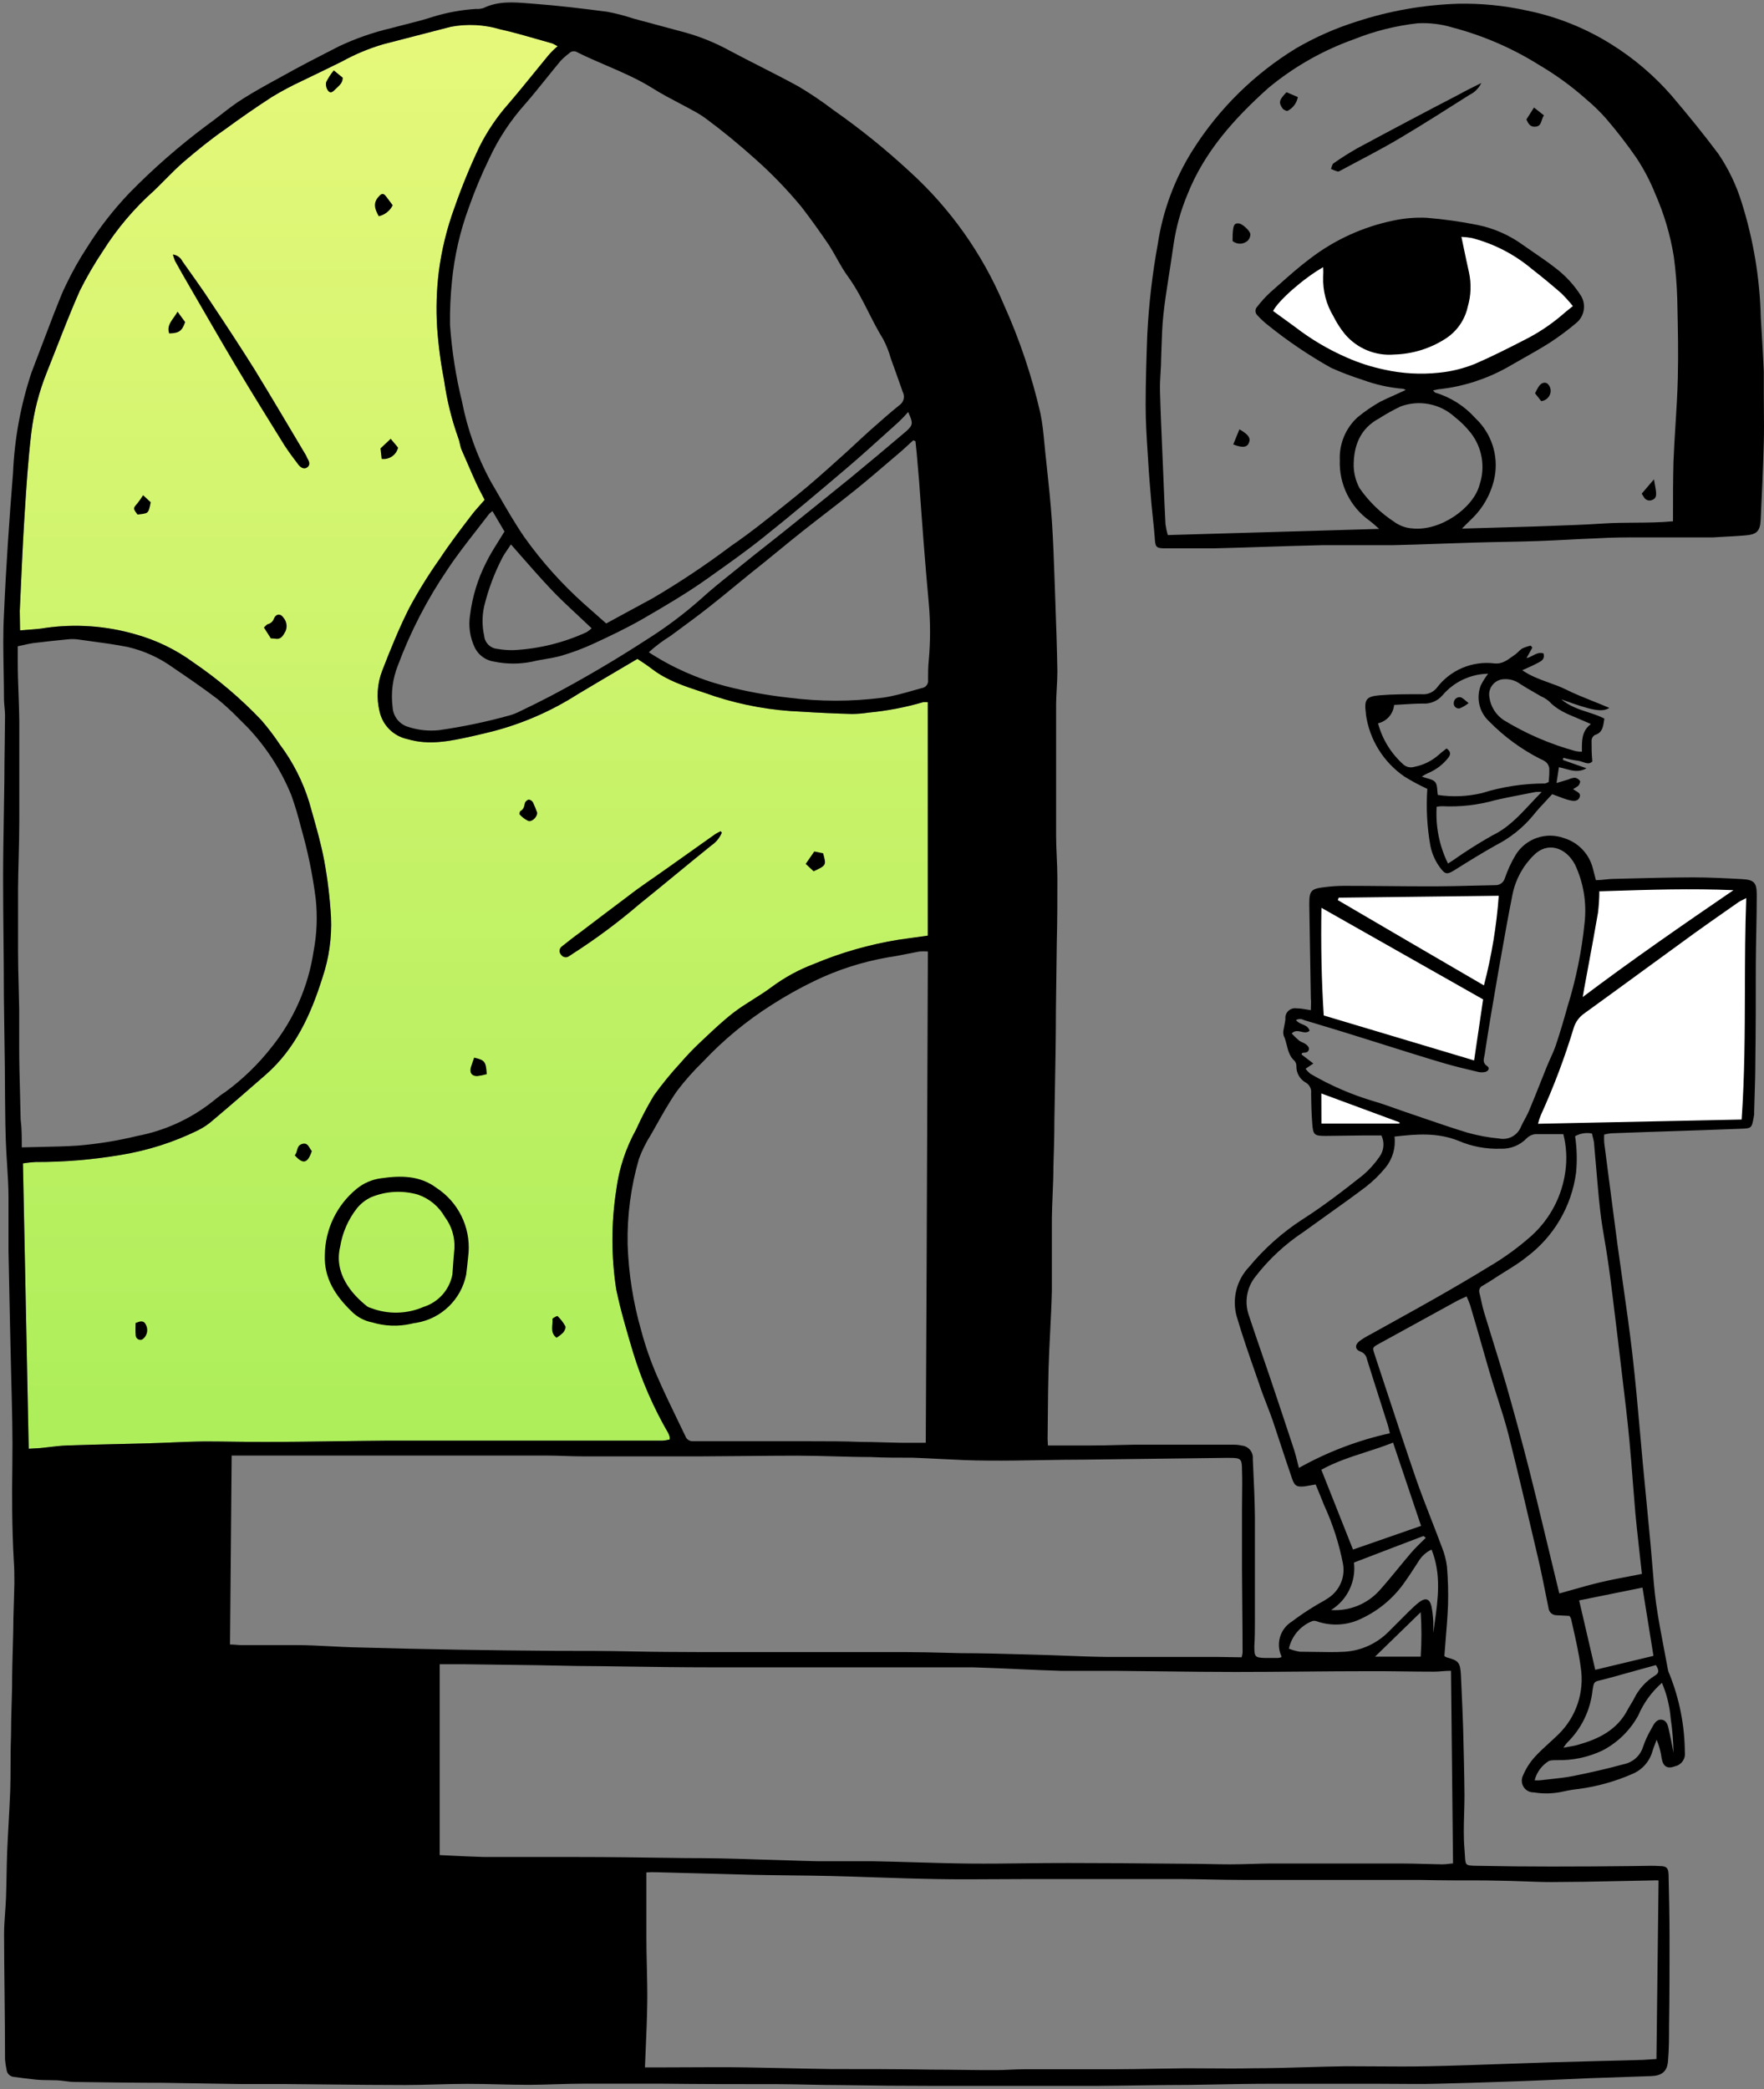 <svg width="467" height="553" viewBox="0 0 467 553" fill="none" xmlns="http://www.w3.org/2000/svg">
<rect x="0" y="0" width="467" height="553" fill="#808080" stroke="none"/>
<path d="M463.503 235.414V260.493L462.305 297.218L404.782 298.544L410.185 285.546L416.888 266.966L463.503 235.414Z" fill="white"/>
<path d="M461.388 234.013L421.731 234.573V242.143L417.449 264.851L418.902 266.966L461.388 234.013Z" fill="white"/>
<path d="M398.691 235.414L391.707 281.366L348.406 269.03L348.84 237.478L354.497 235.414H398.691Z" fill="white"/>
<path d="M378.455 298.544H348.967L348.406 287.916L378.455 298.544Z" fill="white"/>
<path d="M417.27 80.331C416.684 79.082 414.722 78.011 413.983 76.941C413.524 76.355 412.428 74.775 411.918 74.214C409.956 72.073 407.968 72.557 405.648 70.773L405.215 70.467L402.004 66.084C401.724 66.619 389.261 62.235 389.261 62.133C387.962 61.642 386.611 61.3 385.234 61.114C384.597 61.114 383.96 60.961 383.322 60.935C380.571 60.837 377.816 60.982 375.09 61.369C373.918 61.522 372.771 61.7 371.624 61.904C368.388 62.49 365.176 63.229 361.965 63.943C360.901 64.501 359.886 65.149 358.932 65.88C357.836 66.721 356.74 67.562 355.593 68.428C353.249 69.932 349.579 68.709 347.132 70.034C345.96 70.671 343.309 72.379 342.213 73.118C341.117 73.857 340.76 74.316 339.817 75.004C338.874 75.692 340.735 77.4 340.123 77.909C338.643 79.131 337.238 80.441 335.918 81.834C335.989 81.991 336.048 82.153 336.096 82.318C336.4 82.97 336.776 83.586 337.218 84.153C337.862 84.934 338.589 85.643 339.384 86.269C341.246 87.566 343.246 88.651 345.348 89.506C346.622 90.015 346.546 92.054 347.897 92.64C350.241 93.456 351.898 95.877 354.243 96.718C356.587 97.559 358.499 97.1 360.461 98.298C361.557 98.961 363.978 98.12 363.367 99.216C363.243 99.417 363.088 99.598 362.908 99.751C365.04 100.347 367.212 100.789 369.407 101.076C370.656 101.255 371.956 101.382 373.153 101.484C376.62 101.815 380.137 101.994 383.603 102.427C386.712 101.459 389.949 100.949 393.007 99.879C394.485 99.139 395.862 98.222 397.263 97.33C398.872 96.309 400.58 95.455 402.361 94.781C402.512 94.746 402.669 94.746 402.82 94.781C403.3 94.258 403.82 93.773 404.374 93.329C406.923 91.213 409.981 89.659 412.683 87.671C413.623 86.974 414.478 86.17 415.231 85.275L415.818 84.434C416.13 83.905 416.646 83.527 417.245 83.389L417.398 83.109C416.659 82.777 417.525 80.815 417.27 80.331Z" fill="white"/>
<path d="M5.31 166.857C7.858 166.627 9.923 166.576 12.064 166.194C19.976 165.082 28.035 165.646 35.715 167.851C41.294 169.383 46.545 171.922 51.211 175.344C57.736 179.785 63.768 184.911 69.204 190.635C70.97 192.679 72.604 194.833 74.097 197.083C77.553 201.693 80.184 206.867 81.871 212.375C83.298 217.472 84.853 222.57 85.847 227.871C86.748 232.791 87.344 237.761 87.631 242.755C87.871 248.193 87.102 253.628 85.362 258.786C82.304 268.521 78.175 277.646 70.274 284.527C65.687 288.528 61.099 292.53 56.435 296.454C55.235 297.526 53.898 298.435 52.459 299.156C45.973 302.341 39.051 304.549 31.918 305.706C24.474 306.963 16.937 307.586 9.388 307.566C8.278 307.628 7.172 307.747 6.074 307.923C6.584 333.155 7.094 358.182 7.604 383.465L10.662 383.286C13.032 383.057 15.377 382.675 17.747 382.598C25.036 382.343 32.325 382.216 39.614 382.012C44.431 381.885 49.274 381.579 54.116 381.528C59.545 381.528 64.973 381.681 70.402 381.655C81.004 381.655 91.606 381.4 102.209 381.324C107.714 381.324 113.219 381.324 118.724 381.324H140.591H175.431C176.059 381.276 176.681 381.173 177.291 381.018C177.312 380.789 177.312 380.559 177.291 380.33C177.199 379.998 177.08 379.674 176.935 379.361C173.02 372.613 169.89 365.439 167.607 357.978C165.975 352.473 164.319 346.943 163.147 341.31C161.796 332.587 161.796 323.707 163.147 314.983C163.871 309.345 165.661 303.896 168.422 298.927C169.81 295.835 171.385 292.831 173.137 289.93C175.313 286.909 177.67 284.024 180.197 281.29C181.804 279.429 183.505 277.651 185.294 275.963C188.2 273.236 191.054 270.458 194.189 268.037C197.324 265.616 201.096 263.654 204.383 261.181C207.792 258.667 211.532 256.635 215.495 255.141C222.707 252.116 230.253 249.96 237.974 248.719L245.62 247.648V185.869C245.196 185.83 244.77 185.83 244.346 185.869C239.627 187.242 234.788 188.163 229.895 188.622C228.469 188.841 227.03 188.96 225.588 188.979C221.102 188.86 216.617 188.656 212.131 188.367C204.334 188.068 196.616 186.696 189.194 184.289C183.561 182.276 177.623 180.874 172.729 177.153C171.455 176.185 170.181 175.318 168.754 174.401C163.401 177.561 158.126 180.645 152.901 183.78C145.962 188.213 138.367 191.524 130.397 193.592C128.485 194.051 126.599 194.535 124.688 194.943C119.132 196.166 113.576 197.338 107.867 195.631C104.203 194.856 101.326 192.019 100.501 188.367C99.619 184.79 99.851 181.029 101.164 177.586C103.356 171.928 105.649 166.245 108.402 160.816C110.814 156.351 113.495 152.035 116.43 147.895C118.979 144.021 121.859 140.249 124.662 136.579C125.758 135.101 127.032 133.775 128.307 132.297C127.517 130.768 126.752 129.366 126.089 127.914C124.739 124.983 123.541 122.052 122.216 119.095C121.782 118.101 121.731 116.954 121.323 115.935C119.579 111.061 118.333 106.023 117.602 100.898C116.681 96.158 116.052 91.366 115.717 86.549C115.423 81.644 115.576 76.722 116.175 71.844C116.923 66.12 118.299 60.496 120.279 55.074C122.198 49.545 124.419 44.125 126.93 38.839C128.981 34.753 131.55 30.95 134.576 27.523C138.17 23.343 141.585 19.011 145.077 14.78C145.816 13.888 146.631 13.098 147.625 12.231C146.912 11.874 146.58 11.62 146.198 11.492C141.611 10.218 137.074 8.791 132.461 7.771C128.212 6.499 123.72 6.263 119.361 7.083L101.521 11.696C97.693 12.814 94 14.353 90.511 16.284C87.019 18.017 83.502 19.699 80.036 21.381C77.292 22.652 74.621 24.073 72.033 25.637C67.777 28.39 63.597 31.295 59.494 34.302C55.798 36.851 52.179 39.807 48.713 42.764C45.961 45.134 43.488 47.861 40.838 50.41C35.565 55.092 30.983 60.497 27.228 66.466C24.966 69.84 22.923 73.356 21.111 76.992C17.951 84.128 15.249 91.443 12.344 98.681C10.334 103.702 8.98 108.962 8.317 114.329C7.4 121.975 6.941 129.468 6.457 137.063C5.947 145.27 5.616 153.502 5.233 161.708C5.233 163.39 5.31 165.047 5.31 166.857Z" fill="url(#paint0_linear_1171_3771)"/>
<path fill-rule="evenodd" clip-rule="evenodd" d="M289.125 382.598H277.427C277.413 382.287 277.398 381.999 277.383 381.733V381.732V381.731V381.731V381.73V381.73V381.729V381.729V381.729V381.728C277.344 381.012 277.313 380.45 277.351 380.023C277.373 378.219 277.389 376.417 277.405 374.616L277.406 374.605V374.603C277.443 370.381 277.48 366.167 277.605 361.954C277.7 358.787 277.86 355.632 278.02 352.482L278.02 352.481V352.481V352.48V352.48V352.48V352.479V352.479V352.478V352.478V352.478V352.477V352.477V352.477V352.476V352.476V352.475V352.475V352.475V352.474V352.474V352.474V352.473V352.473V352.473V352.472C278.205 348.831 278.39 345.198 278.472 341.565V322.501C278.496 320.381 278.584 318.26 278.673 316.143L278.673 316.141L278.673 316.139C278.777 313.676 278.88 311.216 278.88 308.764L278.882 308.685C279.009 304.634 279.135 300.607 279.135 296.556C279.178 293.762 279.23 290.969 279.283 288.178C279.413 281.219 279.542 274.265 279.542 267.298L279.772 249.457C279.925 243.774 279.925 238.09 279.925 232.407C279.925 230.547 279.842 228.687 279.759 226.827L279.759 226.825C279.676 224.965 279.593 223.104 279.593 221.244V203.403V186.379C279.606 185.001 279.682 183.624 279.758 182.246C279.841 180.744 279.925 179.241 279.925 177.739C279.827 171.413 279.611 165.347 279.39 159.154L279.39 159.153L279.364 158.42C279.309 156.941 279.258 155.462 279.206 153.981V153.981V153.98V153.98V153.979V153.979V153.978V153.978V153.977V153.977V153.977V153.976V153.976V153.975V153.975V153.974V153.974V153.973V153.973V153.972V153.972V153.971V153.971V153.971V153.97C279.019 148.59 278.832 143.201 278.472 137.827C278.144 132.948 277.618 128.052 277.093 123.166L277.093 123.163L277.092 123.159L277.092 123.156L277.092 123.152L277.091 123.148L277.091 123.145L277.091 123.141C276.964 121.961 276.837 120.782 276.713 119.604C276.642 118.903 276.575 118.205 276.509 117.511L276.509 117.508L276.508 117.504C276.245 114.749 275.988 112.055 275.439 109.41C273.165 99.495 269.912 89.831 265.729 80.559C260.079 67.175 251.582 55.182 240.829 45.414C234.478 39.533 227.734 34.092 220.644 29.128C217.681 26.873 214.592 24.788 211.392 22.884C208.061 21.049 204.668 19.324 201.277 17.6C198.545 16.21 195.814 14.822 193.118 13.377C189.475 11.382 185.619 9.8 181.624 8.663L167.607 4.891C165.357 4.138 163.057 3.542 160.725 3.107C154.252 2.265 147.753 1.475 141.254 0.991C140.848 0.961 140.441 0.928 140.033 0.895L140.032 0.895C135.986 0.57 131.865 0.24 127.975 2.138C127.323 2.333 126.641 2.411 125.962 2.367C122.158 2.614 118.395 3.298 114.748 4.406C112.347 5.201 109.823 5.839 107.302 6.475L107.302 6.475C106.023 6.799 104.744 7.122 103.483 7.465C98.73 8.58 94.108 10.195 89.695 12.282C88.447 12.93 87.197 13.57 85.948 14.21C83.266 15.584 80.588 16.955 77.946 18.398C76.571 19.171 75.192 19.924 73.816 20.676L73.816 20.676C70.65 22.405 67.501 24.126 64.463 26.044C62.367 27.333 60.402 28.859 58.438 30.385C57.179 31.363 55.92 32.341 54.626 33.257C47.38 38.67 40.563 44.634 34.237 51.097C30.021 55.515 26.264 60.348 23.023 65.522C20.979 68.641 19.149 71.894 17.543 75.258C16.615 77.078 15.843 79.053 15.097 80.961C14.798 81.726 14.504 82.481 14.204 83.21C13.342 85.489 12.479 87.739 11.622 89.973C10.505 92.885 9.399 95.77 8.317 98.655C5.474 107.222 3.835 116.142 3.449 125.16C2.455 137.572 1.589 150.035 1.054 162.472C0.782 167.473 0.872 172.452 0.962 177.475C1.008 180.004 1.054 182.544 1.054 185.104C1.066 185.777 1.129 186.45 1.192 187.125C1.263 187.883 1.334 188.643 1.334 189.411C1.322 191.983 1.284 194.559 1.247 197.136C1.201 200.229 1.156 203.324 1.156 206.411C1.119 209.52 1.067 212.629 1.014 215.74C0.919 221.349 0.824 226.962 0.824 232.585C0.824 237.794 0.875 243.003 0.926 248.215C0.977 253.433 1.028 258.654 1.028 263.882C1.059 267.398 1.114 270.917 1.169 274.437C1.251 279.722 1.334 285.009 1.334 290.286C1.347 291.261 1.356 292.236 1.366 293.211C1.394 296.135 1.423 299.06 1.538 301.984C1.61 304.002 1.74 306.06 1.87 308.11C2.061 311.137 2.251 314.144 2.251 316.97V331.192C2.355 336.982 2.482 342.726 2.608 348.455L2.608 348.456C2.668 351.199 2.729 353.938 2.787 356.678C2.844 359.566 2.919 362.459 2.995 365.351C3.188 372.744 3.381 380.138 3.271 387.465C3.143 396.029 3.169 404.592 3.653 413.13C3.806 415.169 3.806 417.182 3.806 419.196C3.775 420.92 3.72 422.635 3.664 424.346C3.582 426.884 3.5 429.412 3.5 431.939C3.472 433.032 3.441 434.125 3.41 435.218C3.302 439.044 3.194 442.87 3.194 446.696C3.164 447.979 3.127 449.265 3.09 450.552C3.002 453.585 2.914 456.626 2.914 459.668C2.804 462.221 2.798 464.773 2.792 467.326C2.786 469.514 2.781 471.702 2.71 473.889C2.6 476.811 2.439 479.725 2.278 482.639C2.139 485.141 2.001 487.642 1.895 490.15C1.818 492.176 1.78 494.208 1.742 496.241C1.704 498.273 1.665 500.306 1.589 502.332C1.538 503.617 1.446 504.901 1.354 506.186C1.217 508.112 1.079 510.039 1.079 511.966C1.091 517.191 1.148 522.399 1.206 527.601C1.27 533.437 1.334 539.264 1.334 545.098C1.407 546.024 1.543 546.944 1.742 547.851C1.851 548.82 2.609 549.588 3.577 549.711C5.565 549.992 7.731 550.272 9.592 550.45C10.741 550.561 12.017 550.573 13.186 550.585H13.186H13.187H13.188H13.189H13.189H13.19H13.191H13.192H13.192H13.193H13.194H13.195H13.195H13.196H13.197H13.197H13.198H13.199H13.2H13.2H13.201H13.201H13.202H13.203C13.919 550.593 14.593 550.599 15.173 550.629C15.847 550.662 16.516 550.751 17.184 550.839C18.032 550.95 18.88 551.062 19.735 551.062C20.977 551.078 22.219 551.095 23.461 551.112L23.501 551.113L23.541 551.113L23.582 551.114C30.08 551.203 36.593 551.291 43.106 551.291L63.928 551.623H75.626C79.457 551.651 83.283 551.692 87.109 551.733H87.117H87.126H87.134H87.142H87.15H87.159H87.167H87.175H87.183H87.192H87.2H87.208H87.216H87.224H87.232H87.24H87.249H87.257H87.264H87.272H87.28H87.288H87.296H87.304C93.927 551.805 100.548 551.878 107.179 551.878C109.934 551.878 112.703 551.801 115.468 551.724C118.227 551.648 120.983 551.572 123.719 551.572C126.443 551.572 129.166 551.635 131.893 551.699H131.894H131.896H131.898H131.899H131.901H131.902H131.904H131.906H131.907H131.909H131.911H131.912H131.914H131.916H131.917H131.919H131.921H131.922H131.924H131.926H131.927H131.929H131.93H131.932C134.678 551.763 137.428 551.827 140.183 551.827C142.468 551.814 144.759 551.745 147.05 551.675H147.051H147.052H147.053H147.054H147.055H147.056H147.057H147.058H147.059H147.06H147.061H147.062H147.063H147.065H147.066H147.067H147.068H147.069H147.07H147.071H147.072H147.073H147.074H147.075C149.605 551.598 152.136 551.521 154.66 551.521H175.049C185.315 551.648 195.657 551.648 205.847 551.648H205.861C208.556 551.66 211.256 551.717 213.959 551.774C217.009 551.839 220.062 551.903 223.116 551.903C231.169 552.039 239.223 552.107 247.277 552.107H267.87H278.319H290.247C293.743 552.085 297.235 552.035 300.727 551.985H300.73H300.734H300.737H300.741H300.744H300.748H300.752H300.755H300.759H300.762H300.766H300.769H300.773H300.777H300.78H300.784H300.787H300.791H300.794H300.798H300.802H300.805H300.809H300.812C305.436 551.919 310.058 551.852 314.688 551.852C317.106 551.818 319.524 551.773 321.943 551.728C326.79 551.637 331.642 551.546 336.504 551.546H364.539C366.265 551.546 367.996 551.56 369.726 551.575H369.729H369.732H369.735H369.738H369.74H369.743H369.746H369.749H369.752H369.755H369.757H369.76H369.763H369.766H369.769H369.772H369.774H369.777H369.78H369.783H369.786H369.789H369.791H369.794C373.229 551.603 376.66 551.631 380.035 551.546C386.231 551.419 392.409 551.205 398.599 550.99L399.916 550.944L401.035 550.905L402.412 550.858C406.117 550.721 409.814 550.556 413.512 550.391L413.534 550.391L413.559 550.389L413.584 550.388L413.608 550.387C416.059 550.278 418.51 550.169 420.966 550.068L437.201 549.507C439.928 549.405 441.38 548.284 441.584 545.557C441.865 542.422 441.865 539.287 441.865 536.153C441.992 528.43 441.992 520.631 441.992 512.985C441.992 507.404 441.865 501.797 441.737 496.215C441.686 494.457 441.227 493.922 439.418 493.922C437.838 493.82 436.258 493.854 434.679 493.888H434.677C433.887 493.905 433.097 493.922 432.307 493.922C425.086 494.007 417.882 494.049 410.695 494.049C404.51 494.049 398.317 493.99 392.115 493.871C391.761 493.863 391.438 493.858 391.142 493.854H391.141C389.447 493.829 388.658 493.817 388.269 493.416C387.929 493.067 387.893 492.422 387.826 491.214C387.799 490.721 387.767 490.134 387.706 489.436C387.434 486.293 387.525 483.127 387.616 479.961C387.661 478.378 387.706 476.795 387.706 475.215C387.655 469.225 387.502 463.287 387.349 457.374C387.234 453.85 387.075 450.326 386.916 446.813L386.916 446.808L386.915 446.804L386.915 446.8L386.915 446.795L386.915 446.791L386.915 446.787L386.914 446.782L386.914 446.778L386.914 446.774C386.882 446.07 386.85 445.367 386.819 444.664C386.8 444.245 386.782 443.826 386.763 443.408C386.585 440.044 386.152 439.508 383.017 438.693C382.784 438.604 382.568 438.475 382.38 438.311C382.485 436.877 382.603 435.448 382.721 434.022C382.974 430.962 383.226 427.914 383.348 424.854C383.448 421.453 383.354 418.049 383.068 414.659C382.848 412.91 382.403 411.197 381.742 409.562C380.842 407.133 379.901 404.716 378.959 402.298L378.959 402.296L378.958 402.295L378.958 402.295L378.958 402.294L378.958 402.293L378.957 402.292L378.957 402.291L378.957 402.29L378.956 402.29L378.956 402.289L378.956 402.288L378.956 402.287L378.955 402.286L378.954 402.284L378.954 402.284L378.954 402.283L378.954 402.283L378.954 402.283L378.954 402.283L378.954 402.282L378.954 402.282L378.954 402.282L378.954 402.281L378.954 402.281L378.953 402.281C377.526 398.616 376.099 394.95 374.81 391.237C372.289 383.899 369.862 376.526 367.433 369.149L367.432 369.146L367.431 369.143L367.43 369.14L367.429 369.137L367.428 369.134L367.427 369.131L367.426 369.128L367.425 369.125L367.424 369.122L367.423 369.119L367.422 369.116L367.421 369.113L367.42 369.11L367.419 369.107L367.418 369.103L367.417 369.1L367.416 369.097L367.415 369.094L367.414 369.091L367.413 369.088L367.412 369.085L367.411 369.082L367.41 369.079L367.409 369.076C366.235 365.512 365.061 361.948 363.877 358.386C363.316 356.653 363.316 356.652 365.1 355.659L385.846 344.266C386.287 344.038 386.738 343.837 387.225 343.619L387.228 343.618L387.234 343.615C387.366 343.556 387.501 343.496 387.638 343.434C387.742 343.387 387.848 343.339 387.955 343.29C388.003 343.268 388.051 343.246 388.099 343.223C388.154 343.198 388.21 343.171 388.267 343.145C388.611 343.876 388.918 344.625 389.184 345.388C390.295 349.088 391.385 352.901 392.448 356.62C393.069 358.792 393.68 360.932 394.282 362.999C394.94 365.261 395.66 367.51 396.381 369.761L396.381 369.762C397.446 373.09 398.512 376.419 399.379 379.794C402.106 390.65 404.654 401.557 407.202 412.463L407.203 412.467C407.984 415.825 408.66 419.198 409.335 422.563C409.541 423.591 409.747 424.618 409.956 425.644C410.071 426.703 410.955 427.51 412.02 427.53L415.486 427.708C415.667 427.941 415.813 428.199 415.92 428.473C415.96 428.656 416.001 428.839 416.042 429.022L416.111 429.331L416.217 429.801C416.286 430.108 416.355 430.415 416.424 430.721L416.432 430.754L416.436 430.772C417.223 434.255 418.009 437.727 418.468 441.216C419.526 447.767 417.329 454.422 412.581 459.056C411.799 459.819 410.991 460.556 410.184 461.293L410.184 461.293C408.861 462.501 407.54 463.706 406.337 465.02C405.033 466.456 403.982 468.102 403.227 469.888C402.719 470.871 402.771 472.05 403.364 472.984C403.957 473.918 405.002 474.467 406.107 474.425C408.707 474.85 411.365 474.763 413.932 474.17C415.26 473.871 416.604 473.649 417.958 473.507C422.835 472.858 427.596 471.528 432.103 469.557C434.738 468.476 436.724 466.236 437.481 463.491C437.666 462.875 437.897 462.277 438.13 461.676L438.131 461.675C438.283 461.282 438.436 460.887 438.577 460.484C439.236 462.048 439.682 463.694 439.902 465.377C440.284 467.62 441.431 468.283 443.496 467.492C445.167 467.112 446.272 465.521 446.044 463.822C446.001 456.767 444.636 449.782 442.018 443.229C441.824 442.85 441.678 442.447 441.584 442.032C441.277 440.357 440.957 438.684 440.638 437.011L440.637 437.008L440.637 437.008L440.637 437.007L440.637 437.007L440.637 437.006L440.637 437.006L440.637 437.005L440.636 437.005L440.636 437.004L440.636 437.004L440.636 437.003L440.636 437.002L440.636 437.002L440.636 437.001L440.636 437.001L440.636 437L440.636 437L440.635 436.999L440.635 436.999L440.635 436.998L440.635 436.997L440.635 436.997L440.635 436.996L440.635 436.996C439.841 432.845 439.048 428.697 438.449 424.523C437.978 421.136 437.707 417.706 437.437 414.297C437.299 412.549 437.161 410.806 436.997 409.078C436.555 404.285 436.09 399.493 435.626 394.701C435.394 392.306 435.162 389.911 434.932 387.516C434.677 384.771 434.435 382.034 434.193 379.297C433.587 372.455 432.981 365.613 432.18 358.64C431.434 352.152 430.509 345.675 429.583 339.194L429.582 339.189C429.115 335.921 428.648 332.653 428.204 329.382C427.369 323.113 426.559 316.844 425.748 310.567C425.395 307.835 425.042 305.102 424.687 302.367C424.649 301.679 424.649 300.99 424.687 300.302C425.281 300.149 425.886 300.039 426.496 299.971L435.646 299.64C437.75 299.569 439.855 299.499 441.961 299.43L441.977 299.429C448.184 299.225 454.397 299.02 460.597 298.773C460.721 298.768 460.839 298.764 460.953 298.759C462.245 298.711 462.947 298.684 463.385 298.331C463.907 297.91 464.055 297.026 464.38 295.09L464.395 295.001V294.237C464.429 292.798 464.475 291.365 464.52 289.936V289.935L464.521 289.924L464.521 289.923C464.611 287.103 464.7 284.298 464.7 281.493C464.828 272.828 464.828 264.163 464.828 255.523C464.84 252.609 464.897 249.689 464.954 246.769C465.018 243.483 465.083 240.197 465.083 236.918C465.083 233.605 464.42 232.866 461.132 232.687L461.132 232.687C456.799 232.458 452.467 232.228 448.134 232.228C441.98 232.251 435.825 232.41 429.67 232.568L428.543 232.598C428.039 232.61 427.536 232.623 427.032 232.636C426.319 232.648 425.612 232.723 424.899 232.799L424.899 232.799C424.109 232.883 423.313 232.967 422.495 232.967C422.4 232.596 422.313 232.244 422.229 231.906L422.228 231.905L422.228 231.903C422.041 231.153 421.873 230.474 421.68 229.807C420.704 225.992 417.804 222.966 414.034 221.83C409.284 220.109 403.976 221.934 401.29 226.214C400.117 228.172 399.151 230.247 398.41 232.407C398.103 233.552 397.047 234.333 395.862 234.293C393.746 234.323 391.634 234.379 389.525 234.434C386.375 234.516 383.23 234.599 380.086 234.599C375.692 234.612 371.305 234.574 366.922 234.536C363.17 234.504 359.42 234.471 355.67 234.471C353.965 234.488 352.263 234.607 350.573 234.828C347.132 235.236 346.622 235.771 346.622 239.135V239.645C346.758 247.885 346.894 256.118 347.03 264.341C347.114 264.978 347.087 265.615 347.06 266.288L347.06 266.289C347.045 266.639 347.03 266.999 347.03 267.374L344.966 267.043C344.376 266.941 343.78 266.89 343.182 266.89C342.399 266.781 341.61 267.042 341.046 267.596C340.482 268.15 340.207 268.934 340.302 269.719C340.257 270.239 340.152 270.759 340.047 271.28C339.971 271.652 339.896 272.023 339.843 272.395C339.695 272.963 339.695 273.56 339.843 274.128C340.218 274.906 340.432 275.756 340.647 276.609C341.031 278.131 341.416 279.662 342.723 280.805C343.043 281.182 343.215 281.662 343.207 282.156C343.149 283.997 344.136 285.714 345.756 286.591C346.707 287.163 347.236 288.24 347.107 289.343C347.132 292.07 347.183 294.517 347.412 297.473C347.642 300.43 347.948 300.659 351.006 300.659L361.455 300.532H365.712C366.582 302.338 366.406 304.473 365.253 306.113C364.012 307.929 362.538 309.574 360.869 311.007C355.568 315.212 350.292 319.264 344.66 322.858C339.393 326.291 334.675 330.501 330.668 335.346C327.371 338.814 326.124 343.752 327.38 348.369C328.899 353.543 330.684 358.658 332.473 363.783L332.473 363.784L332.474 363.785L332.474 363.786L332.474 363.786L332.474 363.787L332.475 363.788L332.475 363.789L332.475 363.79L332.475 363.791L332.476 363.791L332.476 363.792L332.476 363.793L332.477 363.794L332.477 363.795L332.477 363.795L332.477 363.796L332.478 363.797L332.478 363.798L332.478 363.799L332.478 363.8L332.479 363.8L332.479 363.801L332.479 363.802L332.48 363.805C332.76 364.606 333.04 365.408 333.319 366.21C333.917 368.049 334.619 369.863 335.323 371.681C335.877 373.113 336.432 374.548 336.938 375.997C337.576 377.903 338.204 379.809 338.832 381.715L338.837 381.731C339.886 384.917 340.936 388.103 342.035 391.288C342.723 393.404 343.411 393.633 345.475 393.404L348.304 392.919C349.12 394.882 349.859 396.666 350.573 398.476C352.845 403.414 354.514 408.608 355.543 413.946C356.179 417.477 354.631 421.045 351.618 422.993C350.971 423.443 350.278 423.831 349.581 424.221C349.015 424.538 348.445 424.856 347.897 425.211C345.873 426.43 343.916 427.757 342.035 429.187C338.92 431.088 337.717 435.016 339.231 438.336V438.642C338.918 438.749 338.593 438.817 338.263 438.846H334.975C332.223 438.769 332.07 438.54 332.07 435.685C332.223 433.494 332.223 431.277 332.223 429.086V429.085V401.61C332.181 397.266 331.983 393.043 331.787 388.842L331.785 388.815C331.744 387.922 331.702 387.031 331.662 386.14C331.747 385.284 331.484 384.429 330.933 383.768C330.382 383.106 329.589 382.694 328.731 382.623C328.071 382.471 327.395 382.395 326.718 382.394H304.366H300.084C298.622 382.414 297.187 382.451 295.75 382.487L295.748 382.487C293.581 382.542 291.408 382.598 289.125 382.598ZM7.524 166.681L7.523 166.681C6.82 166.733 6.087 166.786 5.31 166.856C5.31 165.935 5.29 165.053 5.271 164.188C5.252 163.353 5.233 162.533 5.233 161.708C5.319 159.866 5.402 158.023 5.486 156.179L5.486 156.178L5.486 156.178L5.486 156.177L5.486 156.176L5.486 156.176L5.486 156.175L5.486 156.175L5.486 156.174L5.486 156.174L5.486 156.173L5.486 156.173L5.486 156.172L5.486 156.172L5.486 156.171L5.486 156.17L5.486 156.17L5.486 156.169L5.486 156.169L5.486 156.168L5.486 156.168L5.486 156.167L5.486 156.167L5.486 156.166L5.486 156.165L5.486 156.165C5.774 149.798 6.062 143.423 6.457 137.063L6.516 136.138C6.979 128.859 7.437 121.664 8.317 114.329C8.98 108.961 10.334 103.701 12.344 98.68C13.235 96.46 14.107 94.233 14.979 92.007C16.95 86.972 18.92 81.939 21.111 76.991C22.923 73.355 24.966 69.84 27.228 66.466C30.983 60.497 35.565 55.091 40.838 50.409C41.789 49.495 42.717 48.557 43.643 47.621L43.644 47.621L43.644 47.621L43.644 47.621L43.644 47.621L43.644 47.621L43.644 47.621L43.644 47.621L43.644 47.621L43.644 47.621L43.644 47.62L43.644 47.62L43.644 47.62L43.644 47.62L43.645 47.62L43.645 47.62L43.645 47.62L43.645 47.62L43.645 47.62L43.645 47.62L43.645 47.62L43.645 47.62L43.645 47.62L43.645 47.619L43.645 47.619L43.646 47.619C45.3 45.948 46.949 44.282 48.713 42.763C52.179 39.807 55.798 36.85 59.494 34.302C63.597 31.294 67.777 28.389 72.033 25.636C74.621 24.073 77.292 22.652 80.036 21.38C81.006 20.91 81.98 20.439 82.956 19.967L82.957 19.966L82.958 19.966L82.959 19.966L82.959 19.965C85.471 18.752 87.997 17.53 90.51 16.283C94 14.352 97.692 12.814 101.521 11.695L119.361 7.082C123.72 6.263 128.212 6.499 132.461 7.771C135.78 8.504 139.059 9.449 142.346 10.395C143.628 10.764 144.911 11.134 146.198 11.492C146.418 11.565 146.621 11.68 146.89 11.833C147.088 11.946 147.322 12.079 147.625 12.231C146.631 13.097 145.816 13.887 145.077 14.779C143.873 16.238 142.678 17.709 141.481 19.182L141.481 19.182L141.481 19.182L141.481 19.183C139.208 21.98 136.931 24.784 134.576 27.522C131.55 30.949 128.981 34.752 126.93 38.838C124.419 44.125 122.198 49.544 120.279 55.073C118.299 60.495 116.923 66.119 116.175 71.843C115.576 76.721 115.423 81.643 115.716 86.549C116.051 91.366 116.681 96.158 117.602 100.897C118.333 106.022 119.579 111.06 121.323 115.934C121.519 116.424 121.633 116.943 121.746 117.46L121.746 117.46L121.746 117.46L121.746 117.46L121.746 117.46L121.746 117.46L121.746 117.46L121.746 117.46L121.746 117.46L121.746 117.46L121.746 117.46L121.746 117.461L121.746 117.461L121.746 117.461L121.746 117.461L121.746 117.461L121.746 117.461L121.746 117.461L121.746 117.461L121.746 117.461L121.746 117.461L121.746 117.461L121.746 117.461L121.746 117.461L121.746 117.461C121.869 118.021 121.99 118.578 122.215 119.095C122.788 120.372 123.337 121.645 123.884 122.914L123.885 122.915L123.885 122.915L123.885 122.917C124.605 124.585 125.323 126.249 126.089 127.913C126.591 129.013 127.152 130.084 127.737 131.204L127.737 131.204L127.739 131.207L127.741 131.211L127.741 131.211C127.927 131.567 128.116 131.928 128.307 132.297C127.922 132.743 127.538 133.175 127.158 133.601L127.157 133.603C126.279 134.589 125.427 135.547 124.662 136.578C121.859 140.248 118.979 144.02 116.43 147.894C113.495 152.035 110.814 156.35 108.402 160.816C105.649 166.244 103.356 171.928 101.164 177.586C99.85 181.028 99.619 184.789 100.501 188.366C101.326 192.019 104.203 194.856 107.867 195.63C113.576 197.338 119.132 196.165 124.688 194.942C126.069 194.647 127.438 194.312 128.812 193.976C129.339 193.847 129.867 193.718 130.397 193.591C138.367 191.523 145.962 188.212 152.901 183.779C156.664 181.521 160.454 179.289 164.28 177.036L164.309 177.02C165.785 176.151 167.266 175.278 168.753 174.4C170.181 175.317 171.455 176.184 172.729 177.152C176.59 180.088 181.101 181.58 185.599 183.068C186.802 183.466 188.005 183.864 189.193 184.289C196.616 186.695 204.334 188.067 212.131 188.366C216.617 188.655 221.102 188.859 225.588 188.978C227.03 188.96 228.469 188.84 229.895 188.621C234.788 188.163 239.627 187.241 244.346 185.869C244.77 185.829 245.196 185.829 245.62 185.869V247.648L237.974 248.718C230.253 249.959 222.707 252.115 215.495 255.141C211.532 256.634 207.792 258.667 204.383 261.181C202.784 262.383 201.071 263.465 199.372 264.537L199.372 264.538L199.371 264.538L199.37 264.538C197.576 265.671 195.799 266.793 194.189 268.037C191.485 270.125 188.99 272.479 186.491 274.836C186.092 275.212 185.694 275.588 185.294 275.963C183.505 277.65 181.804 279.428 180.197 281.29C177.67 284.023 175.312 286.909 173.137 289.929C171.385 292.83 169.81 295.834 168.422 298.926C165.661 303.895 163.871 309.344 163.146 314.982C161.795 323.706 161.795 332.586 163.146 341.31C164.279 346.752 165.864 352.099 167.441 357.42L167.442 357.421L167.607 357.978C169.89 365.438 173.019 372.612 176.935 379.361C177.08 379.673 177.199 379.997 177.291 380.329C177.312 380.558 177.312 380.789 177.291 381.017C176.681 381.173 176.059 381.275 175.431 381.323H140.591H118.724H102.209C97.843 381.355 93.478 381.416 89.113 381.478C82.876 381.566 76.639 381.655 70.402 381.655C67.479 381.668 64.555 381.63 61.632 381.592C59.127 381.56 56.621 381.527 54.116 381.527C51.261 381.557 48.405 381.676 45.555 381.794L45.553 381.794L45.55 381.795L45.547 381.795L45.545 381.795L45.542 381.795L45.54 381.795L45.538 381.795L45.535 381.795L45.532 381.795L45.53 381.795L45.528 381.795L45.525 381.795L45.522 381.796L45.52 381.796L45.517 381.796L45.515 381.796L45.512 381.796L45.51 381.796L45.507 381.796L45.505 381.796L45.502 381.796L45.5 381.796L45.497 381.796L45.495 381.797C43.532 381.878 41.571 381.96 39.614 382.011C36.881 382.088 34.148 382.154 31.414 382.219C26.858 382.329 22.303 382.438 17.747 382.598C16.172 382.648 14.609 382.834 13.041 383.02L13.041 383.021L13.04 383.021C12.249 383.115 11.457 383.209 10.662 383.286L7.604 383.464C7.32 369.419 7.037 355.452 6.754 341.485C6.528 330.311 6.301 319.137 6.074 307.923C7.172 307.747 8.278 307.628 9.388 307.566C16.937 307.585 24.474 306.963 31.918 305.705C39.051 304.548 45.973 302.341 52.459 299.155C53.898 298.434 55.235 297.526 56.435 296.454C61.096 292.531 65.681 288.532 70.266 284.533L70.266 284.533L70.267 284.533L70.267 284.533L70.267 284.532L70.268 284.532L70.268 284.532L70.268 284.531L70.269 284.531L70.269 284.531L70.269 284.531L70.27 284.53L70.27 284.53L70.27 284.53L70.271 284.53L70.271 284.529L70.271 284.529L70.272 284.529L70.272 284.528L70.272 284.528L70.272 284.528L70.273 284.528L70.273 284.527L70.273 284.527L70.274 284.527L70.274 284.526C78.175 277.645 82.304 268.521 85.362 258.785C87.102 253.627 87.871 248.192 87.631 242.754C87.344 237.761 86.748 232.79 85.847 227.87C85.022 223.475 83.813 219.219 82.61 214.988L82.61 214.988L82.61 214.987L82.61 214.987C82.362 214.116 82.114 213.245 81.871 212.375C80.184 206.866 77.553 201.692 74.097 197.083C72.604 194.832 70.969 192.679 69.204 190.635C63.768 184.911 57.736 179.784 51.211 175.343C46.545 171.922 41.294 169.382 35.715 167.85C28.035 165.646 19.976 165.081 12.064 166.193C10.577 166.459 9.126 166.565 7.525 166.681H7.525L7.524 166.681ZM328.705 438.667C328.827 438.259 328.913 437.841 328.96 437.418C328.96 433.325 328.921 429.225 328.882 425.125C328.85 421.847 328.819 418.569 328.807 415.296V399.52C328.807 398.366 328.822 397.208 328.836 396.05C328.864 393.731 328.892 391.408 328.807 389.096C328.807 386.114 328.476 385.885 325.596 385.885H324.067L287.163 386.344C283.386 386.344 279.603 386.41 275.814 386.477H275.813H275.812H275.811H275.81H275.809H275.807H275.806H275.805H275.804H275.803H275.802H275.801H275.8H275.799H275.798H275.797H275.795H275.794H275.793H275.792H275.79H275.789H275.788H275.786H275.784H275.782H275.78H275.778H275.776H275.774H275.772H275.77H275.768H275.766H275.764H275.762H275.76H275.758H275.756H275.753H275.751H275.749H275.747H275.745H275.743H275.74C271.065 386.559 266.378 386.641 261.676 386.599C257.414 386.599 253.162 386.382 248.908 386.166L248.906 386.166L248.904 386.165L248.901 386.165L248.899 386.165L248.896 386.165L248.894 386.165L248.891 386.165L248.889 386.165L248.887 386.165L248.884 386.165L248.882 386.165L248.879 386.165L248.877 386.164L248.874 386.164L248.872 386.164L248.87 386.164L248.867 386.164L248.865 386.164L248.862 386.164L248.86 386.164L248.857 386.164L248.855 386.164L248.853 386.164L248.85 386.163C246.433 386.04 244.015 385.917 241.593 385.834C237.872 385.834 234.151 385.834 230.405 385.656C227.215 385.656 224.051 385.567 220.874 385.478H220.873H220.872H220.871H220.87H220.869H220.868H220.867H220.866H220.865H220.864H220.863H220.861H220.86H220.859H220.858H220.857H220.855H220.854H220.853H220.851H220.85H220.848H220.847C217.636 385.389 214.412 385.299 211.137 385.299C206.52 385.299 201.902 385.344 197.289 385.39L197.283 385.39C193.445 385.428 189.609 385.466 185.778 385.477H154.252C152.685 385.477 151.119 385.426 149.552 385.375L149.55 385.375C147.982 385.324 146.415 385.273 144.847 385.273H120.941H97.8H85.337H69.586H61.329C61.253 393.608 61.183 401.892 61.113 410.173L61.113 410.18C61.043 418.533 60.972 426.883 60.895 435.277C61.534 435.277 62.086 435.321 62.601 435.362L62.602 435.362C63.052 435.397 63.475 435.43 63.903 435.43H78.404C81.311 435.43 84.348 435.588 87.403 435.747L87.404 435.747H87.404C89.411 435.851 91.426 435.956 93.416 436.017C102.718 436.271 112.046 436.501 121.451 436.654C129.992 436.806 138.533 436.883 147.049 436.959L147.116 436.96C153.895 436.96 160.7 436.96 167.505 437.112C173.349 437.244 178.911 437.262 184.546 437.281H184.55L184.586 437.281C185.499 437.284 186.414 437.287 187.333 437.291H208.945H226.48H240.192C243.391 437.291 246.767 437.379 250.133 437.466H250.134H250.134H250.134H250.135H250.135H250.135H250.135H250.136H250.136H250.136H250.137H250.137H250.137H250.137H250.138H250.138H250.138H250.138H250.139H250.139H250.139H250.14H250.14C251.571 437.504 253 437.541 254.413 437.571C259.813 437.571 265.213 437.725 270.612 437.878L270.616 437.878C271.205 437.895 271.795 437.912 272.384 437.928C272.995 437.946 273.605 437.962 274.216 437.979C276.811 438.043 279.41 438.144 282.01 438.244H282.011H282.012H282.013H282.014H282.015H282.015H282.016H282.017H282.018H282.019H282.02H282.021H282.022H282.023H282.024H282.025H282.026H282.026H282.027H282.028H282.029H282.03H282.031C285.604 438.383 289.178 438.521 292.744 438.565H322.003L328.705 438.667ZM118.87 491.135L118.852 491.134C118.053 491.095 117.238 491.056 116.404 491.016V440.502H123.031L142.349 440.757C143.729 440.783 145.109 440.812 146.488 440.84C150.612 440.926 154.733 441.012 158.839 441.012C161.017 441.041 163.195 441.072 165.371 441.103L165.377 441.103C172.951 441.21 180.517 441.318 188.097 441.318H222.453H242.026H257.522C261.457 441.433 265.393 441.611 269.328 441.789H269.328H269.329H269.329H269.329H269.329H269.33H269.33H269.33H269.331H269.331H269.331H269.331H269.332H269.332H269.332H269.332H269.333H269.333H269.333H269.334H269.334H269.334C273.272 441.968 277.21 442.146 281.148 442.261H296.159C300.116 442.29 304.08 442.339 308.042 442.387C314.364 442.464 320.679 442.541 326.947 442.541C332.92 442.541 338.899 442.49 344.878 442.439L344.889 442.439C350.872 442.388 356.855 442.337 362.831 442.337C365.83 442.324 368.821 442.362 371.809 442.4H371.812H371.815H371.818H371.821H371.825H371.828H371.831H371.834H371.838H371.841H371.844H371.847H371.85H371.853H371.856H371.859H371.863H371.866H371.869H371.872H371.875H371.878H371.878H371.879H371.879H371.879H371.879H371.88H371.88H371.88H371.881H371.881H371.881H371.881H371.882H371.882H371.882H371.882H371.883H371.883C374.457 442.432 377.029 442.465 379.601 442.465C380.286 442.465 380.97 442.412 381.682 442.357C382.456 442.298 383.262 442.236 384.138 442.236C384.189 447.101 384.24 451.949 384.291 456.791L384.347 462.15C384.456 472.459 384.565 482.767 384.673 493.208C384.368 493.234 384.054 493.272 383.735 493.311L383.733 493.311H383.733C383.118 493.386 382.481 493.463 381.844 493.463C380.294 493.442 378.744 493.398 377.194 493.355C375.023 493.294 372.852 493.234 370.681 493.234H350.114H336.631C334.94 493.245 333.265 493.296 331.583 493.346L331.581 493.346C329.64 493.404 327.691 493.463 325.698 493.463C323.84 493.463 321.983 493.425 320.123 493.387C318.256 493.348 316.386 493.31 314.509 493.31C311.498 493.288 308.488 493.262 305.479 493.236C297.973 493.171 290.471 493.106 282.957 493.106C278.993 493.094 275.007 493.142 271.027 493.189L271.022 493.189C266.329 493.245 261.645 493.3 257.012 493.259C252.119 493.215 247.226 493.072 242.332 492.928C238.662 492.821 234.992 492.713 231.322 492.647H216.795C213.823 492.593 210.852 492.493 207.877 492.393L207.874 492.392L207.87 492.392L207.867 492.392L207.864 492.392L207.861 492.392L207.858 492.392L207.855 492.392L207.852 492.392L207.849 492.392L207.846 492.392L207.843 492.392L207.84 492.391L207.837 492.391L207.834 492.391L207.831 492.391L207.828 492.391L207.824 492.391L207.821 492.391L207.818 492.391L207.815 492.391L207.812 492.391L207.809 492.391C205.295 492.306 202.777 492.221 200.254 492.163C194.002 491.925 187.74 491.806 181.471 491.806C180.111 491.788 178.751 491.769 177.392 491.75C169.327 491.638 161.276 491.526 153.207 491.526H137.456H128.306C125.249 491.444 122.193 491.296 118.87 491.135ZM171.124 495.604V512.832C171.124 515.334 171.183 517.875 171.244 520.43C171.319 523.653 171.396 526.899 171.353 530.112C171.298 534.292 171.121 538.337 170.941 542.472L170.941 542.473C170.873 544.036 170.804 545.612 170.741 547.213H174.386C176.92 547.213 179.47 547.199 182.028 547.185L182.051 547.185C187.204 547.157 192.389 547.128 197.527 547.213C200.891 547.269 204.168 547.34 207.414 547.41L207.424 547.41L207.434 547.411L207.443 547.411L207.453 547.411L207.463 547.411L207.474 547.411L207.484 547.411L207.494 547.412L207.504 547.412L207.514 547.412L207.525 547.412L207.535 547.412L207.546 547.413L207.557 547.413L207.568 547.413L207.578 547.413L207.59 547.413L207.601 547.414L207.612 547.414L207.623 547.414L207.635 547.414L207.643 547.414L207.65 547.414L207.656 547.415C211.754 547.503 215.807 547.59 219.93 547.647C228.825 547.647 237.77 547.647 246.64 547.8C249.244 547.8 251.848 547.832 254.45 547.865L254.457 547.865H254.465H254.472H254.479H254.486H254.493H254.5H254.507H254.515C257.569 547.903 260.621 547.941 263.664 547.927C264.939 547.927 266.213 547.87 267.487 547.812C268.762 547.755 270.036 547.698 271.31 547.698H294.707C298.388 547.698 302.069 547.631 305.75 547.565L305.76 547.564C308.524 547.515 311.287 547.465 314.051 547.443C316.006 547.443 317.958 547.457 319.909 547.471H319.912H319.915H319.917H319.92H319.923H319.926H319.929H319.932H319.934H319.937H319.94H319.943H319.946H319.949H319.951H319.954H319.957H319.96H319.963H319.966H319.969C323.848 547.499 327.724 547.528 331.611 547.443C336.302 547.443 340.986 547.304 345.67 547.165L345.673 547.165L345.68 547.164C349.263 547.058 352.846 546.952 356.435 546.908C358.853 546.908 361.274 546.924 363.696 546.941H363.699H363.702C368.553 546.975 373.407 547.009 378.251 546.908C385.058 546.76 391.855 546.518 398.655 546.276L398.674 546.276C402.459 546.141 406.244 546.006 410.032 545.888C415.014 545.735 420.005 545.609 425 545.483L425.016 545.483L425.065 545.482L425.111 545.481C428.384 545.398 431.658 545.316 434.932 545.225L438.526 544.996C438.73 529.093 438.908 513.469 439.087 497.719C438.56 497.685 438.033 497.685 437.506 497.719L419.437 498.076C418.003 498.076 416.566 498.096 415.129 498.115H415.126H415.124H415.123H415.122H415.122H415.121H415.121H415.12H415.12H415.119H415.119H415.118H415.118H415.117H415.116H415.116H415.115H415.115H415.114H415.114H415.113H415.113C412.237 498.155 409.358 498.195 406.49 498.076C402.182 497.897 397.671 497.77 393.262 497.719C387.4 497.719 381.564 497.719 375.702 497.592H345.705H328.935C325.941 497.592 323.042 497.533 320.16 497.475C317.67 497.424 315.191 497.374 312.675 497.362H293.611H271.718C269.068 497.362 266.416 497.379 263.763 497.396C258.453 497.43 253.14 497.464 247.837 497.362C242.452 497.274 237.066 497.091 231.681 496.909C227.764 496.776 223.847 496.643 219.93 496.547C216.499 496.47 213.068 496.432 209.633 496.394C206.206 496.355 202.774 496.317 199.337 496.241L173.647 495.553C172.805 495.523 171.963 495.54 171.124 495.604ZM165.444 162.329C163.798 163.227 162.151 164.126 160.496 165.02C159.936 164.529 159.392 164.051 158.858 163.584L158.857 163.582C157.372 162.282 155.977 161.058 154.608 159.821C148.728 154.555 143.446 148.658 138.858 142.236C136.323 138.542 134.092 134.667 131.836 130.75C131.166 129.586 130.493 128.418 129.81 127.25C126.272 120.692 123.746 113.638 122.317 106.325C120.676 99.632 119.611 92.811 119.131 85.936C119.085 82.124 119.256 78.312 119.641 74.519C120.278 67.837 121.777 61.267 124.101 54.971C125.643 50.572 127.439 46.266 129.479 42.075C131.894 36.822 135.081 31.96 138.934 27.649C140.916 25.375 142.806 23.027 144.692 20.683L144.693 20.682L144.693 20.681L144.694 20.681L144.694 20.681L144.694 20.68L144.694 20.68C145.936 19.137 147.176 17.596 148.441 16.078C149.151 15.348 149.918 14.675 150.734 14.065C151.287 13.5 152.162 13.404 152.824 13.836C155.345 15.101 157.932 16.214 160.519 17.326C164.705 19.127 168.889 20.926 172.78 23.367C175.055 24.802 177.436 26.055 179.814 27.305C181.112 27.989 182.41 28.671 183.688 29.382C184.815 29.983 185.896 30.665 186.925 31.421C191.41 34.734 195.718 38.303 199.872 42.023C204.298 45.947 208.413 50.208 212.182 54.767C214.781 58.131 217.177 61.52 219.522 64.961C220.202 66.032 220.84 67.165 221.478 68.302C222.466 70.059 223.458 71.824 224.619 73.372C226.729 76.311 228.348 79.507 229.966 82.7C231.183 85.1 232.398 87.499 233.82 89.785C234.672 91.407 235.347 93.116 235.833 94.882C236.72 97.311 237.59 99.775 238.456 102.231C238.636 102.738 238.814 103.245 238.993 103.751C239.64 104.985 239.243 106.508 238.076 107.268C235.527 109.333 233.157 111.423 230.43 113.844C229.134 114.995 227.866 116.174 226.6 117.353L226.6 117.353C225.203 118.654 223.807 119.953 222.376 121.209C218.477 124.727 214.628 128.167 210.602 131.404C209.882 131.98 209.163 132.558 208.444 133.136C203.537 137.079 198.632 141.02 193.475 144.555C186.834 149.547 179.917 154.159 172.755 158.368C170.307 159.676 167.877 161.002 165.444 162.329ZM5.769 303.692C7.436 303.644 9.048 303.611 10.622 303.578H10.623C14.026 303.508 17.25 303.442 20.474 303.233C25.8 302.802 31.084 301.95 36.276 300.685C43.529 299.314 50.347 296.22 56.155 291.662C56.376 291.486 56.596 291.308 56.816 291.131C57.712 290.407 58.604 289.687 59.545 289.114C64.21 285.716 68.379 281.685 71.931 277.135C77.802 269.82 81.627 261.078 83.017 251.802C83.891 247.217 84.08 242.527 83.578 237.886C82.774 231.499 81.47 225.185 79.679 219.001C78.973 216.123 78.122 213.281 77.13 210.489C74.437 203.887 70.549 197.839 65.661 192.648C65.269 192.231 64.852 191.826 64.425 191.412L64.425 191.411L64.423 191.41C63.991 190.99 63.549 190.561 63.113 190.1C61.358 188.297 59.503 186.595 57.557 185.002C53.734 182.097 49.732 179.37 45.757 176.668C42.164 174.081 38.092 172.236 33.778 171.24C30.538 170.599 27.243 170.154 23.944 169.708C22.778 169.55 21.613 169.393 20.449 169.226C19.602 169.135 18.747 169.135 17.9 169.226L17.621 169.254C14.679 169.551 11.716 169.85 8.801 170.22C7.987 170.33 7.211 170.507 6.374 170.698C5.848 170.818 5.298 170.943 4.698 171.061V175.343C4.698 178.056 4.799 180.77 4.902 183.514C4.991 185.925 5.082 188.36 5.106 190.839V217.319C5.106 220.614 5.021 223.916 4.936 227.218C4.867 229.918 4.798 232.618 4.775 235.312V251.572C4.775 254.852 4.858 257.936 4.941 260.999C4.996 263.006 5.05 265.005 5.08 267.043V277.237C5.08 281.131 5.186 285.045 5.291 288.942C5.357 291.396 5.423 293.843 5.463 296.275C5.769 298.62 5.769 300.888 5.769 303.692ZM243.403 251.853C244.149 251.797 244.899 251.797 245.645 251.853C245.595 264.15 245.548 276.428 245.502 288.696L245.502 288.724L245.502 288.745C245.384 319.785 245.267 350.769 245.085 381.884H238.611C237.124 381.862 235.64 381.819 234.158 381.776L234.156 381.776L234.152 381.776H234.151H234.15H234.149H234.148H234.146H234.145H234.144H234.143H234.142H234.141H234.14H234.139H234.138H234.137H234.136H234.135H234.134C232.069 381.715 230.005 381.654 227.932 381.654C223.523 381.476 219.114 381.476 214.73 381.476H195.106H183.408C182.531 381.494 181.741 380.951 181.445 380.125C180.802 378.779 180.151 377.437 179.501 376.094L179.5 376.092L179.499 376.089L179.497 376.087L179.496 376.084L179.495 376.081L179.494 376.079L179.492 376.076C177.597 372.163 175.703 368.253 173.978 364.273C172.276 360.374 170.87 356.353 169.773 352.243C167.621 344.777 166.406 337.072 166.154 329.305C166.012 321.662 167.026 314.04 169.161 306.699C169.987 304.478 171.046 302.351 172.321 300.353C172.75 299.6 173.174 298.844 173.599 298.087C175.372 294.929 177.146 291.769 179.203 288.808C181.304 286.037 183.613 283.43 186.109 281.009C191.522 275.255 197.636 270.204 204.307 265.972C207.939 263.639 211.709 261.529 215.597 259.651C221.791 256.666 228.37 254.556 235.145 253.382C236.848 253.147 238.531 252.808 240.213 252.469L240.213 252.468C241.276 252.254 242.337 252.04 243.403 251.853ZM369.178 300.837C369.536 303.793 368.671 306.768 366.782 309.07C365.237 310.959 363.485 312.669 361.557 314.167C358.141 316.745 354.654 319.231 351.16 321.723C349.127 323.172 347.092 324.623 345.068 326.094C340.198 329.318 335.892 333.322 332.325 337.946C330.115 340.736 329.437 344.442 330.515 347.834C331.697 351.414 332.921 354.973 334.147 358.538L334.147 358.539L334.147 358.539L334.147 358.54L334.147 358.54L334.148 358.541L334.148 358.541L334.148 358.542L334.148 358.543C334.85 360.585 335.553 362.63 336.249 364.681C338.39 371.035 340.506 377.39 342.596 383.744C342.929 384.764 343.191 385.82 343.471 386.954L343.471 386.954L343.472 386.955L343.472 386.957L343.472 386.958C343.598 387.467 343.728 387.992 343.87 388.536C351.404 384.311 359.519 381.22 367.954 379.361C367.835 378.933 367.75 378.56 367.672 378.22L367.672 378.219L367.671 378.219C367.582 377.83 367.502 377.483 367.394 377.143C366.704 374.961 366.008 372.779 365.311 370.595L365.308 370.585L365.306 370.577L365.303 370.57L365.301 370.562L365.299 370.555L365.293 370.538L365.293 370.537L365.293 370.537L365.293 370.537L365.293 370.536L365.293 370.536L365.293 370.536L365.292 370.536L365.292 370.535L365.292 370.535L365.292 370.535L365.292 370.534L365.292 370.534C364.14 366.924 362.987 363.309 361.863 359.685C361.692 358.784 361.05 358.044 360.181 357.748C358.728 357.239 358.626 355.99 359.85 355.021C360.731 354.361 361.669 353.781 362.653 353.288C364.884 352.04 367.119 350.803 369.352 349.568C372.909 347.599 376.461 345.633 379.984 343.629C384.775 340.902 389.541 338.124 394.231 335.244C398.327 332.843 402.17 330.034 405.7 326.859C410.469 322.433 413.55 316.487 414.416 310.038C414.875 306.755 414.693 303.414 413.881 300.2H406.362C405.528 300.306 404.755 300.692 404.17 301.296C402.375 303.154 399.871 304.156 397.289 304.049C393.46 304.183 389.648 303.47 386.126 301.959C380.621 299.742 375.142 300.149 369.178 300.837ZM241.772 116.546L242.358 116.775C242.618 118.965 242.796 121.146 242.968 123.263V123.263L242.968 123.266L242.969 123.27L242.969 123.274L242.969 123.275C243.083 124.676 243.195 126.049 243.326 127.378C244.091 138.107 244.881 148.863 245.875 159.567C246.337 164.654 246.337 169.772 245.875 174.859C245.697 176.566 245.697 178.274 245.697 179.956C245.769 180.464 245.634 180.979 245.323 181.386C245.011 181.794 244.549 182.059 244.04 182.122C243.29 182.328 242.541 182.542 241.793 182.756L241.793 182.756C239.106 183.524 236.418 184.292 233.667 184.671C225.418 185.728 217.067 185.728 208.818 184.671C203.084 184.035 197.402 182.988 191.819 181.536C184.697 179.671 177.924 176.667 171.761 172.641C173.537 171.033 175.456 169.592 177.495 168.334C178.283 167.75 179.053 167.184 179.814 166.623L179.815 166.623C182.379 164.735 184.86 162.908 187.69 160.688C190.041 158.843 192.351 156.945 194.659 155.049L194.659 155.049L194.659 155.049L194.659 155.049L194.66 155.049L194.66 155.049L194.66 155.049L194.66 155.048L194.66 155.048L194.66 155.048L194.66 155.048L194.66 155.048L194.66 155.048L194.66 155.048L194.66 155.048L194.661 155.048L194.661 155.048L194.661 155.047L194.662 155.047L194.662 155.047L194.662 155.046L194.663 155.046L194.663 155.045L194.664 155.045L194.664 155.045L194.665 155.044L194.665 155.044L194.666 155.044L194.666 155.043L194.667 155.043L194.667 155.043L194.667 155.042L194.668 155.042C195.959 153.981 197.25 152.921 198.547 151.87C200.99 149.947 203.433 147.948 205.876 145.949C208.097 144.131 210.318 142.314 212.539 140.554C214.561 138.952 216.598 137.378 218.633 135.806C221.29 133.753 223.944 131.702 226.556 129.595C229.608 127.124 232.591 124.57 235.576 122.014L235.576 122.014L235.577 122.013C236.655 121.09 237.733 120.167 238.815 119.247C239.385 118.751 239.946 118.23 240.508 117.707L240.508 117.707L240.508 117.707L240.508 117.707L240.509 117.706L240.509 117.706L240.509 117.706C240.928 117.317 241.347 116.927 241.772 116.546ZM416.99 300.735C417.47 303.932 417.556 307.176 417.245 310.395C416.07 319.254 411.387 327.27 404.247 332.644C402.488 334.078 400.499 335.312 398.539 336.527C397.887 336.932 397.238 337.334 396.601 337.741C395.276 338.633 393.9 339.5 392.549 340.29C391.808 340.606 391.423 341.43 391.657 342.201C391.846 342.911 392 343.631 392.155 344.349C392.355 345.282 392.556 346.213 392.829 347.12C393.594 349.651 394.377 352.179 395.161 354.705L395.163 354.712L395.163 354.714L395.164 354.716L395.165 354.718L395.165 354.72L395.166 354.721L395.166 354.723L395.167 354.725L395.167 354.727L395.168 354.729L395.168 354.731L395.169 354.732L395.169 354.734L395.17 354.736L395.171 354.738L395.171 354.74C396.396 358.689 397.62 362.636 398.768 366.592C400.858 373.932 402.871 381.297 404.757 388.688C406.181 394.27 407.46 399.59 408.747 404.944L408.748 404.947L408.748 404.948L408.749 404.95L408.76 404.997C409.173 406.716 409.587 408.438 410.007 410.173C410.95 414.022 411.868 417.819 412.811 421.77C413.843 421.484 414.871 421.192 415.897 420.901C418.445 420.178 420.986 419.456 423.566 418.839C426.131 418.225 428.696 417.738 431.352 417.235L431.354 417.235C432.445 417.028 433.55 416.818 434.678 416.596C434.449 414.71 434.27 413.053 434.092 411.371C433.964 410.165 433.831 408.959 433.698 407.752L433.698 407.747C433.432 405.336 433.166 402.925 432.945 400.514C432.701 397.718 432.486 394.941 432.27 392.159L432.27 392.157L432.27 392.155L432.27 392.153L432.269 392.151L432.269 392.148L432.269 392.146L432.269 392.144L432.269 392.142L432.268 392.139L432.268 392.137L432.268 392.135L432.268 392.132L432.268 392.13L432.268 392.128L432.267 392.126C431.989 388.527 431.709 384.919 431.365 381.246C430.855 375.767 430.192 370.287 429.53 364.808C428.714 357.748 427.848 350.663 426.981 343.603L426.944 343.303L426.944 343.3C426.523 339.883 426.099 336.443 425.579 333.052C425.342 331.422 425.067 329.8 424.792 328.18L424.792 328.179C424.357 325.618 423.923 323.062 423.642 320.487C423.201 316.596 422.872 312.705 422.544 308.814C422.379 306.869 422.215 304.924 422.037 302.978C422.037 302.333 421.867 301.688 421.694 301.029L421.694 301.028C421.607 300.697 421.519 300.362 421.451 300.022C419.926 299.725 418.346 299.978 416.99 300.735ZM346.877 284.195C346.411 283.812 345.992 283.376 345.628 282.895L347.692 281.493L344.558 279.097C344.609 278.97 344.736 278.715 344.736 278.715C344.926 278.637 345.127 278.627 345.328 278.616C345.722 278.596 346.115 278.575 346.418 278.052C346.877 277.262 345.959 276.549 345.475 276.243C345.264 276.11 345.029 276.006 344.793 275.901C344.487 275.765 344.18 275.629 343.92 275.427C343.229 274.839 342.573 274.209 341.958 273.541C342.789 272.697 343.662 272.896 344.51 273.089C345.276 273.263 346.022 273.432 346.698 272.828C346.409 271.802 345.612 271.464 344.795 271.118C344.171 270.853 343.535 270.584 343.105 269.999C343.762 269.631 344.563 269.631 345.22 269.999C346.316 270.33 347.411 270.66 348.507 270.989C351.795 271.979 355.083 272.968 358.371 274L373.408 278.715C373.938 278.879 374.478 279.046 375.024 279.215L375.025 279.216C377.706 280.046 380.517 280.917 382.889 281.595C385.349 282.298 387.828 282.887 390.309 283.477C390.707 283.572 391.105 283.666 391.503 283.761C392.009 283.851 392.527 283.851 393.033 283.761C394.027 283.634 394.485 282.691 393.746 282.207C392.55 281.424 392.746 280.529 392.956 279.571C392.977 279.473 392.999 279.375 393.019 279.276C393.033 279.208 393.046 279.14 393.058 279.072C394.154 271.732 395.428 264.366 396.703 257.001C396.944 255.651 397.184 254.295 397.425 252.934L397.425 252.934C398.381 247.538 399.35 242.067 400.449 236.612C401.267 232.68 403.247 229.084 406.133 226.29C409.573 222.849 414.416 224.072 416.964 228.838C419.204 233.604 420.086 238.895 419.513 244.13C418.758 251.733 417.229 259.24 414.951 266.533C414.008 269.948 412.988 273.363 411.867 276.727C411.466 277.884 410.962 279.003 410.458 280.125C410.128 280.857 409.799 281.589 409.497 282.334C408.983 283.61 408.48 284.876 407.98 286.134L407.979 286.137L407.977 286.141C406.94 288.75 405.915 291.327 404.833 293.905C404.494 294.723 404.07 295.51 403.646 296.295L403.646 296.296L403.646 296.296L403.646 296.297L403.645 296.297L403.645 296.297L403.645 296.298L403.645 296.298L403.645 296.298L403.644 296.299L403.644 296.299L403.644 296.299L403.644 296.3C403.303 296.933 402.962 297.565 402.666 298.212C401.761 300.528 399.316 301.853 396.881 301.347C394.098 301.092 391.343 300.589 388.649 299.843C384.691 298.65 380.771 297.304 376.853 295.958L376.839 295.953C375.237 295.402 373.635 294.852 372.032 294.313C371.075 293.991 370.122 293.65 369.168 293.309L369.167 293.309L369.167 293.308L369.166 293.308L369.165 293.308L369.165 293.308L369.164 293.308L369.163 293.307L369.163 293.307L369.162 293.307L369.161 293.307L369.161 293.307L369.16 293.306C367.398 292.677 365.635 292.047 363.851 291.535C357.915 289.788 352.215 287.323 346.877 284.195ZM461.081 296.326C461.882 284.794 461.915 273.442 461.948 262.126V262.126V262.125V262.125V262.124V262.123V262.123V262.122V262.121V262.121V262.12V262.119V262.119V262.118C461.972 253.981 461.995 245.862 462.305 237.708C461.979 237.88 461.686 238.024 461.418 238.155L461.417 238.155L461.417 238.156C460.973 238.373 460.599 238.556 460.266 238.778C459.035 239.645 457.799 240.509 456.561 241.374L456.557 241.377L456.553 241.38L456.548 241.383L456.544 241.386L456.54 241.389L456.536 241.392C453.888 243.242 451.236 245.096 448.619 246.985C444.362 250.075 440.115 253.174 435.869 256.272L435.867 256.274L435.866 256.275L435.864 256.276L435.862 256.278L435.86 256.279L435.858 256.28L435.857 256.282L435.855 256.283L435.853 256.284L435.851 256.286L435.849 256.287L435.847 256.288L435.846 256.29L435.84 256.294L435.835 256.298L435.829 256.302L435.824 256.306L435.818 256.31L435.813 256.314L435.807 256.318L435.802 256.322L435.796 256.326C430.33 260.315 424.866 264.303 419.386 268.266C418.075 269.183 417.107 270.51 416.633 272.038C414.249 279.91 411.346 287.615 407.942 295.103C407.623 295.862 407.367 296.646 407.178 297.448L461.081 296.326ZM238 111.602C238.85 110.794 239.658 109.944 240.421 109.053C241.746 111.959 241.772 112.443 239.962 114.099C235.069 118.262 230.124 122.399 225.129 126.511C219.724 130.896 214.318 135.238 208.894 139.596L207.289 140.885C205.83 142.057 204.403 143.179 202.962 144.311L202.956 144.316L202.955 144.317L202.953 144.318L202.952 144.319L202.951 144.32C200.946 145.896 198.915 147.493 196.737 149.27C195.713 150.106 194.682 150.933 193.65 151.759L193.65 151.759L193.65 151.759L193.65 151.759L193.65 151.76L193.65 151.76L193.649 151.76L193.649 151.76L193.649 151.76L193.649 151.76L193.649 151.76L193.649 151.76L193.649 151.76C190.907 153.957 188.167 156.152 185.574 158.522C181.071 162.514 176.246 166.128 171.149 169.328C162.858 174.714 154.362 179.701 145.663 184.289C142.885 185.741 140.081 187.118 137.252 188.468C136.435 188.864 135.582 189.18 134.704 189.411C128.65 191.087 122.495 192.372 116.277 193.26C113.395 193.569 110.479 193.238 107.739 192.291C105.566 191.508 104.071 189.501 103.942 187.194C103.46 183.467 103.934 179.678 105.318 176.184C108.668 167.189 113.092 158.632 118.494 150.698C120.851 147.136 123.513 143.726 126.174 140.316C127.283 138.895 128.392 137.475 129.479 136.043C129.752 135.761 130.05 135.505 130.371 135.279C130.845 136.078 131.301 136.856 131.743 137.61L131.744 137.612L131.746 137.615C132.374 138.687 132.974 139.71 133.557 140.682C133.033 141.551 132.505 142.393 131.986 143.221C130.786 145.135 129.632 146.975 128.689 148.914C126.491 153.23 125.06 157.896 124.458 162.702C123.97 165.656 124.397 168.688 125.682 171.393C126.661 173.399 128.569 174.792 130.779 175.114C134.141 175.812 137.611 175.812 140.973 175.114C142.12 174.827 143.267 174.633 144.413 174.439L144.414 174.439C145.816 174.202 147.218 173.965 148.619 173.559C151.549 172.701 154.411 171.628 157.183 170.348C161.541 168.334 165.924 166.244 170.104 163.849C175.839 160.535 181.853 156.993 186.951 153.374C187.455 153.016 187.961 152.657 188.468 152.297C193.084 149.025 197.788 145.691 202.242 142.109C209.735 136.145 217.05 129.952 224.339 123.759C227.889 120.736 231.349 117.608 234.811 114.479L234.812 114.478L234.812 114.478C235.874 113.518 236.935 112.559 238 111.602ZM392.625 264.52L349.834 240.282C349.681 249.865 349.834 259.218 350.445 268.776L390.255 280.678C390.893 276.41 391.485 272.375 392.102 268.16L392.111 268.1L392.114 268.079L392.117 268.062C392.284 266.923 392.453 265.77 392.625 264.596V264.52ZM354.166 238.243L354.395 237.606L396.779 237.096C396.198 245.109 394.884 253.051 392.854 260.824C379.941 253.314 367.045 245.787 354.166 238.243ZM423.413 235.847L423.413 235.921L423.311 235.924L423.413 235.847ZM423.413 235.921C424.109 235.899 424.804 235.876 425.499 235.854L425.565 235.852C436.824 235.491 447.78 235.14 458.915 235.618C445.459 244.819 432.129 254.019 419.004 263.908C419.131 263.118 419.259 262.353 419.412 261.563C419.736 259.799 420.064 258.032 420.393 256.265L420.394 256.256L420.396 256.248C421.304 251.357 422.215 246.457 423.056 241.556C423.281 239.686 423.4 237.804 423.413 235.921ZM376.212 403.879L358.194 410.148L349.809 389.02C353.606 386.923 357.592 385.638 361.587 384.35L361.587 384.35C364 383.572 366.416 382.793 368.796 381.833L376.212 403.879ZM134.397 145.394L134.397 145.394C133.871 146.161 133.355 146.912 132.945 147.716C130.857 151.76 129.257 156.037 128.179 160.459C127.606 163.036 127.606 165.707 128.179 168.283C128.346 170.133 129.819 171.596 131.67 171.749C133.092 171.999 134.535 172.11 135.978 172.081C142.671 171.74 149.237 170.122 155.322 167.315C155.788 167.02 156.224 166.678 156.622 166.295C155.406 165.129 154.18 163.987 152.962 162.852C150.401 160.465 147.875 158.112 145.561 155.642C142.832 152.731 140.153 149.673 137.38 146.508C136.681 145.711 135.977 144.907 135.264 144.097C134.983 144.541 134.688 144.97 134.397 145.394ZM375.447 413.41C376.269 411.988 377.504 410.85 378.989 410.148C381.613 416.729 380.704 423.21 379.789 429.734C379.673 430.561 379.557 431.39 379.448 432.219V429.288C379.386 427.937 379.233 426.592 378.989 425.261C378.505 423.146 377.435 422.789 375.727 424.063C374.734 424.827 373.818 425.718 372.901 426.61L372.901 426.61L372.901 426.61L372.9 426.611L372.9 426.611L372.899 426.611L372.899 426.612L372.898 426.612C371.14 428.345 369.458 430.027 367.801 431.709C364.7 434.93 360.512 436.883 356.052 437.189C353.418 437.342 350.762 437.291 348.106 437.24C346.778 437.214 345.449 437.189 344.124 437.189C343.126 437.035 342.151 436.761 341.219 436.373C341.937 433.092 344.225 430.376 347.335 429.11C347.723 428.972 348.146 428.972 348.533 429.11C352.497 430.519 356.867 430.234 360.614 428.32C365.235 426.128 369.186 422.74 372.057 418.507C372.924 417.308 373.725 416.069 374.526 414.828L374.529 414.824L374.531 414.82L374.534 414.815C374.837 414.346 375.14 413.877 375.447 413.41ZM422.317 441.98L437.736 438.285C436.742 432.015 435.799 426.128 434.83 420.215L418.06 423.605L418.409 425.098C419.738 430.786 421.027 436.304 422.317 441.929V441.98ZM407.764 471.214C407.273 471.256 406.778 471.256 406.286 471.214V471.163C406.838 469.095 408.148 467.312 409.956 466.167C410.44 465.887 411.409 465.887 412.148 465.887C416.319 465.994 420.457 465.121 424.228 463.338C428.239 461.255 431.539 458.025 433.709 454.061C435.126 450.748 437.269 447.796 439.979 445.421C441.259 448.418 442.042 451.603 442.298 454.851C442.75 457.864 442.997 460.904 443.037 463.95C442.966 463.578 442.896 463.206 442.825 462.834C442.544 461.345 442.263 459.857 441.916 458.368C441.891 458.254 441.867 458.136 441.843 458.017C441.59 456.784 441.299 455.369 439.928 455.183C438.554 454.996 437.86 456.301 437.265 457.421C437.209 457.527 437.154 457.631 437.099 457.731C436.24 459.193 435.531 460.739 434.984 462.344C434.263 464.703 432.305 466.474 429.886 466.957C425.503 468.155 421.043 469.175 416.583 470.067C414.499 470.487 412.389 470.711 410.272 470.935C409.437 471.024 408.601 471.113 407.764 471.214ZM438.373 440.732L434.55 441.776C433.332 442.11 432.117 442.451 430.908 442.789L430.907 442.789C428.7 443.407 426.512 444.02 424.356 444.58C424.127 444.636 423.92 444.684 423.733 444.727C422.044 445.118 421.947 445.14 421.603 447.434C421.031 452.713 418.633 457.626 414.824 461.324C414.491 461.73 414.185 462.155 413.906 462.599C414.448 462.49 414.945 462.404 415.411 462.324C416.26 462.177 417.005 462.048 417.729 461.834C423.26 460.28 428.179 457.884 430.957 452.43C431.188 451.991 431.45 451.568 431.713 451.143C432.03 450.632 432.348 450.119 432.613 449.575C433.858 447.049 435.793 444.928 438.195 443.459C439.316 442.77 439.189 442.006 438.373 440.732ZM365.125 421.057C361.873 424.605 357.184 426.481 352.382 426.154C356.671 423.498 359.035 418.6 358.448 413.589C360.17 412.93 361.882 412.273 363.587 411.618C368.016 409.919 372.4 408.236 376.798 406.58C376.882 406.547 377.023 406.67 377.19 406.816L377.19 406.816C377.232 406.853 377.276 406.891 377.321 406.929C377.366 406.967 377.413 407.005 377.46 407.039L377.384 407.113L377.383 407.114C375.961 408.486 374.661 409.74 373.459 411.142C372.356 412.436 371.277 413.749 370.198 415.062L370.197 415.063L370.196 415.064L370.196 415.064L370.195 415.065C368.533 417.088 366.871 419.11 365.125 421.057ZM349.834 297.397H370.503V297.066L349.809 289.42L349.834 297.397ZM376.11 426.74C376.377 430.651 376.377 434.577 376.11 438.489H364.029L376.11 426.74Z" fill="black"/>
<path fill-rule="evenodd" clip-rule="evenodd" d="M434.652 142.237H453.461H453.538L453.757 142.224L453.761 142.224L453.762 142.224C456.467 142.075 459.194 141.925 461.897 141.727C465.083 141.497 465.975 140.656 466.128 137.522C466.459 130.691 466.765 123.912 466.943 117.133C467.028 114.276 467 111.442 466.972 108.616C466.958 107.206 466.943 105.798 466.943 104.389V98.298C466.78 94.505 466.552 90.713 466.324 86.92C466.266 85.972 466.209 85.025 466.153 84.077C465.909 73.693 464.193 63.395 461.056 53.493C459.656 48.968 457.594 44.674 454.939 40.75C451.014 35.5 446.86 30.403 442.528 25.305C437.945 20.049 432.612 15.498 426.701 11.798C419.791 7.449 412.148 4.392 404.145 2.776C398.181 1.459 392.08 0.86 385.973 0.991C376.804 1.287 367.724 2.892 359.009 5.757C353.502 7.501 348.204 9.842 343.207 12.741C332.086 19.515 322.683 28.77 315.733 39.782C310.979 47.332 307.838 55.783 306.507 64.605C305.061 72.531 304.133 80.542 303.729 88.588C303.5 94.858 303.296 101.127 303.296 107.397C303.296 111.636 303.569 115.856 303.843 120.074C303.882 120.674 303.92 121.273 303.959 121.873C304.173 125.634 304.476 129.173 304.785 132.781L304.851 133.546C304.96 134.78 305.097 136.065 305.232 137.332C305.413 139.021 305.59 140.678 305.692 142.135L305.698 142.229C305.87 144.695 305.902 145.142 308.419 145.142H321.391C325.842 145.035 330.292 144.89 334.745 144.744C339.855 144.577 344.968 144.41 350.089 144.301H368.617C372.857 144.212 377.106 144.062 381.354 143.912L381.356 143.912C384.384 143.805 387.411 143.698 390.434 143.613C393.016 143.531 395.598 143.481 398.178 143.431H398.179L398.183 143.431C401.203 143.373 404.22 143.315 407.229 143.205C409.845 143.115 412.475 142.979 415.094 142.844C417.654 142.711 420.205 142.58 422.725 142.491C426.701 142.237 430.676 142.237 434.652 142.237ZM371.472 102.911C371.713 102.984 371.944 103.087 372.16 103.217C371.167 103.686 370.203 104.118 369.25 104.544C367.977 105.114 366.725 105.674 365.457 106.301C363.319 107.508 361.29 108.898 359.391 110.455C356.22 113.361 354.502 117.525 354.702 121.822C354.465 128.143 357.425 134.159 362.577 137.827C363.116 138.223 363.592 138.643 364.228 139.206C364.494 139.441 364.788 139.701 365.126 139.994L309.158 141.625C308.882 140.681 308.678 139.719 308.546 138.745C308.373 135.531 308.243 132.331 308.113 129.124L308.113 129.124C308.071 128.084 308.029 127.044 307.985 126.002C307.894 123.756 307.796 121.517 307.698 119.277L307.698 119.276C307.467 114.019 307.236 108.757 307.093 103.395C307.052 101.841 307.146 100.279 307.241 98.713C307.32 97.404 307.399 96.093 307.399 94.781C307.438 93.83 307.469 92.87 307.5 91.903C307.59 89.087 307.682 86.222 307.985 83.414C308.324 80.117 308.837 76.845 309.35 73.572L309.35 73.572C309.571 72.164 309.792 70.756 309.999 69.346C310.113 68.543 310.235 67.746 310.356 66.95C310.477 66.153 310.598 65.357 310.712 64.554C311.373 60.107 312.58 55.758 314.306 51.607C318.817 40.164 326.769 31.371 335.74 23.317C342.471 17.728 350.131 13.363 358.372 10.421C363.795 8.245 369.487 6.813 375.295 6.165C378.429 5.996 381.568 6.376 384.572 7.287C392.676 9.421 400.41 12.772 407.509 17.226C411.971 19.848 416.162 22.904 420.023 26.35C421.892 27.913 423.639 29.617 425.248 31.448C428.112 34.788 430.8 38.276 433.302 41.897C435.25 44.869 436.898 48.028 438.22 51.327C440.541 56.603 442.186 62.153 443.114 67.842C443.61 71.536 443.917 75.254 444.031 78.98C444.044 79.55 444.056 80.119 444.069 80.686C444.211 87.106 444.348 93.314 444.184 100.082C444.085 104.174 443.829 108.266 443.572 112.358C443.367 115.632 443.162 118.905 443.037 122.179C442.91 126.996 442.91 131.838 442.91 136.68V137.98C439.537 138.302 436.141 138.324 432.755 138.346H432.755C429.976 138.365 427.204 138.383 424.458 138.566C419.76 138.881 415.062 139.044 410.352 139.207H410.351L410.346 139.207C408.951 139.256 407.556 139.304 406.159 139.357L387.044 139.917C387.756 139.171 388.338 138.601 388.87 138.081L388.871 138.08L388.871 138.08L388.873 138.078L388.876 138.074C389.123 137.833 389.359 137.602 389.593 137.369C392.744 134.354 394.881 130.436 395.709 126.155C396.738 120.475 394.819 114.661 390.612 110.71C387.767 107.508 384.087 105.161 379.984 103.931C379.903 103.914 379.833 103.837 379.695 103.685C379.615 103.597 379.512 103.484 379.373 103.344C379.631 103.294 379.866 103.239 380.085 103.187L380.086 103.187L380.086 103.186C380.536 103.08 380.924 102.988 381.335 102.988C387.481 102.263 393.428 100.35 398.844 97.355C400.116 96.616 401.406 95.888 402.699 95.159L402.699 95.158C405.24 93.725 407.796 92.283 410.262 90.729C412.74 89.111 415.114 87.34 417.373 85.427C419.436 83.681 419.952 80.707 418.596 78.368C416.783 75.483 414.46 72.952 411.74 70.9C409.958 69.501 408.089 68.222 406.218 66.942L406.218 66.942L406.218 66.942C405.226 66.263 404.234 65.583 403.253 64.886C399.677 62.274 395.585 60.458 391.249 59.559C386.771 58.656 382.244 58.018 377.69 57.648C374.723 57.513 371.751 57.761 368.847 58.387C360.853 60.036 353.335 63.468 346.852 68.428C343.962 70.586 341.256 72.99 338.556 75.388L338.555 75.389L338.554 75.39C337.779 76.079 337.003 76.768 336.224 77.45C335.005 78.589 333.879 79.825 332.86 81.146C332.552 81.448 332.378 81.861 332.378 82.293C332.378 82.724 332.552 83.138 332.86 83.44C333.697 84.363 334.609 85.216 335.587 85.988C340.857 90.242 346.475 94.044 352.383 97.355C355.131 98.584 357.948 99.657 360.818 100.566C364.247 101.828 367.831 102.616 371.472 102.911ZM386.891 62.694C387.138 63.849 387.373 64.971 387.603 66.07C388.037 68.146 388.455 70.14 388.905 72.124C389.549 75.12 389.436 78.23 388.573 81.171C387.827 84.627 385.748 87.649 382.788 89.582C378.713 92.231 373.986 93.704 369.127 93.838C364.125 94.265 359.228 92.23 356.002 88.384C354.833 86.934 353.824 85.362 352.994 83.695C351.104 80.555 350.166 76.933 350.293 73.271C350.346 72.422 350.346 71.571 350.293 70.722C345.196 73.602 338.391 79.566 337.04 82.318C337.886 82.939 338.748 83.56 339.615 84.185C340.707 84.971 341.808 85.765 342.902 86.575C347.13 89.831 351.744 92.553 356.639 94.679C359.816 96.075 363.13 97.134 366.528 97.84C371.252 98.89 376.115 99.166 380.927 98.655C384.209 98.334 387.427 97.544 390.485 96.31C394.919 94.399 399.227 92.207 403.508 90.015C407.172 88.183 410.596 85.906 413.703 83.236C414.268 82.725 414.86 82.254 415.543 81.709L415.543 81.709C415.814 81.493 416.1 81.265 416.404 81.019C415.447 79.834 414.426 78.702 413.346 77.629C410.797 75.412 408.249 73.296 405.496 71.155C400.866 67.271 395.422 64.475 389.567 62.974C388.682 62.826 387.788 62.732 386.891 62.694ZM359.926 129.213C358.958 127.407 358.426 125.399 358.371 123.351C358.346 118.05 360.028 113.462 365.125 110.735C366.953 109.567 368.852 108.512 370.809 107.575C375.708 105.773 381.203 106.833 385.081 110.328C386.682 111.578 388.128 113.015 389.388 114.609C392.397 118.489 393.267 123.615 391.707 128.27C390.127 134.438 381.284 140.682 373.867 139.866C372.167 139.749 370.533 139.157 369.152 138.159C365.528 135.8 362.395 132.762 359.926 129.213Z" fill="black"/>
<path fill-rule="evenodd" clip-rule="evenodd" d="M419.997 203.352L413.778 201.161L413.88 200.574C415.169 200.926 416.481 201.19 417.805 201.364C418.207 201.418 418.615 201.559 419.017 201.697C419.944 202.016 420.841 202.325 421.552 201.543C421.348 199.427 421.348 197.694 421.348 195.961C421.381 195.384 421.695 194.86 422.189 194.56C424.156 193.963 424.379 192.504 424.619 190.93C424.656 190.689 424.694 190.445 424.738 190.201C423.374 189.485 421.902 189.007 420.401 188.52C418.002 187.741 415.53 186.939 413.32 185.104C421.501 188.086 424.126 188.596 426.063 187.372C424.661 186.769 423.246 186.203 421.835 185.638C419.371 184.653 416.918 183.671 414.569 182.505C413.118 181.784 411.597 181.237 410.059 180.683C407.678 179.827 405.258 178.956 402.998 177.407C403.483 177.182 403.948 176.974 404.391 176.776C405.251 176.392 406.029 176.044 406.719 175.674C406.836 175.611 406.958 175.55 407.08 175.488C408.044 175 409.06 174.485 408.63 172.947C407.495 172.612 406.611 173.078 405.732 173.541C405.21 173.817 404.689 174.092 404.119 174.196L405.674 171.418L405.241 170.883C404.487 171.056 403.753 171.303 403.049 171.622C402.652 171.849 402.311 172.178 401.967 172.508C401.693 172.773 401.417 173.038 401.112 173.253C400.838 173.438 400.568 173.633 400.297 173.829C398.929 174.816 397.551 175.811 395.658 175.598C389.77 174.866 383.939 177.334 380.366 182.071C379.42 183.251 377.948 183.882 376.441 183.753L375.638 183.753C372.153 183.751 368.637 183.75 365.253 184.034C361.608 184.34 361.124 185.206 361.608 188.851C361.619 188.935 361.619 189.021 361.608 189.106C362.554 195.771 366.252 201.734 371.803 205.544C373.757 206.753 375.782 207.842 377.868 208.806C377.518 213.85 377.792 218.918 378.684 223.894C379.105 225.969 379.975 227.926 381.232 229.629C382.634 231.54 383.144 231.515 385.183 230.24C388.751 227.998 392.37 225.755 396.065 223.69C399.753 221.808 403.028 219.208 405.699 216.045C406.845 214.582 408.125 213.216 409.345 211.915L409.345 211.914L409.345 211.914C409.889 211.334 410.421 210.766 410.924 210.208C411.452 210.398 411.983 210.598 412.494 210.791L412.495 210.792L412.495 210.792L412.495 210.792C413.562 211.195 414.542 211.565 415.231 211.737C416.251 211.992 417.601 212.324 418.162 211.075C418.573 210.159 417.902 209.764 417.192 209.347C416.935 209.195 416.672 209.041 416.455 208.857C416.95 208.607 417.419 208.308 417.856 207.965C418.137 207.634 418.442 206.946 418.29 206.717C417.975 206.257 417.487 205.945 416.939 205.85C416.346 205.894 415.767 206.05 415.231 206.309L412.071 207.252L412.708 203.072C413.279 203.187 413.833 203.34 414.38 203.491C416.251 204.007 418.025 204.496 419.997 203.352ZM410.159 203.327C410.182 204.544 410.131 205.761 410.006 206.971C409.706 207.155 409.379 207.292 409.038 207.379C403.359 207.372 397.713 208.232 392.293 209.928C388.477 210.829 384.524 210.994 380.646 210.412C380.573 210.012 380.541 209.599 380.51 209.196C380.445 208.342 380.383 207.534 379.933 206.997C379.489 206.468 378.715 206.248 377.816 205.991L377.816 205.991C377.371 205.865 376.896 205.73 376.416 205.544C376.962 205.191 377.533 204.876 378.123 204.601C380.172 203.749 381.97 202.389 383.348 200.651C384.01 199.835 384.265 199.02 382.966 198.102C382.78 198.251 382.585 198.402 382.387 198.555L382.387 198.555C381.906 198.928 381.403 199.318 380.952 199.733C379.112 201.385 376.856 202.504 374.428 202.97C373.439 203.279 372.36 203.058 371.573 202.384C368.295 199.483 365.946 195.68 364.819 191.45C367.142 190.919 368.86 188.955 369.075 186.582C369.86 186.543 370.644 186.494 371.428 186.445C373.192 186.335 374.957 186.225 376.721 186.225C378.655 186.342 380.536 185.562 381.819 184.11C384.841 180.51 389.276 178.399 393.976 178.325C393.219 179.293 392.562 180.335 392.013 181.434C390.724 184.783 391.625 188.579 394.281 190.991C398.204 194.985 402.749 198.316 407.738 200.855C408.293 201.072 408.816 201.363 409.293 201.721C409.754 202.144 410.06 202.709 410.159 203.327ZM421.246 191.679L421.171 191.646L421.195 191.629L421.246 191.679ZM421.171 191.646L419.743 191.017C419.005 190.682 418.254 190.371 417.501 190.06L417.501 190.06C414.82 188.953 412.133 187.843 410.083 185.614C409.438 185.07 408.717 184.623 407.942 184.288C407.339 183.932 406.73 183.583 406.122 183.235C404.904 182.538 403.686 181.842 402.514 181.077C401.221 180.104 399.615 179.641 398.003 179.777C396.85 179.859 395.787 180.429 395.081 181.345C394.375 182.26 394.093 183.433 394.307 184.569C394.637 187.038 396.023 189.242 398.105 190.609C404.032 194.228 410.442 196.991 417.143 198.816C417.689 198.919 418.244 198.971 418.8 198.969L418.796 198.659C418.768 196.001 418.742 193.461 421.171 191.646ZM384.622 227.743L383.322 228.584V228.533C381.042 223.882 380.015 218.717 380.34 213.547C380.818 213.446 381.305 213.394 381.793 213.394C386.538 213.627 391.29 213.085 395.861 211.789C398.361 211.213 400.874 210.726 403.391 210.239C404.44 210.036 405.49 209.832 406.54 209.622C407.075 209.583 407.611 209.583 408.146 209.622C407.166 210.608 406.228 211.614 405.299 212.61C402.195 215.94 399.197 219.155 395.097 221.117C391.495 223.147 387.999 225.359 384.622 227.743Z" fill="black"/>
<path fill-rule="evenodd" clip-rule="evenodd" d="M123.901 333.027C123.95 332.543 123.999 332.058 124.05 331.574C124.553 324.738 121.303 318.169 115.563 314.422C111.103 311.083 106.006 311.134 100.909 311.873C98.533 312.173 96.289 313.135 94.435 314.651C89.167 318.949 86.077 325.362 85.999 332.16C85.744 338.328 88.803 342.967 93.033 347.07C94.531 348.598 96.461 349.63 98.564 350.026C101.873 351.027 105.384 351.158 108.758 350.409C109.243 350.276 109.737 350.182 110.237 350.128C116.846 349.024 122.088 343.954 123.413 337.385C123.604 335.932 123.752 334.479 123.901 333.027ZM117.755 322.093C119.563 324.492 120.466 327.453 120.304 330.452C120.145 332.02 120.035 333.587 119.924 335.179C119.874 335.892 119.824 336.609 119.769 337.334C118.999 341.388 116.06 344.689 112.123 345.923C107.71 347.833 102.725 347.943 98.233 346.229C97.903 346.143 97.586 346.015 97.29 345.846C92.957 342.457 88.369 336.977 90.052 329.994C90.65 326.272 92.184 322.764 94.512 319.799C95.52 318.566 96.791 317.573 98.233 316.894C102.179 315.254 106.567 315.012 110.67 316.206C113.668 317.244 116.186 319.336 117.755 322.093Z" fill="black"/>
<path d="M45.757 67.357C46.859 67.488 47.819 68.17 48.306 69.167C50.854 72.811 53.556 76.456 55.951 80.177C59.8 85.937 63.597 91.722 67.293 97.61C71.982 105.256 76.468 112.901 81.03 120.547C81.208 120.853 81.285 121.184 81.463 121.465C81.973 122.28 82.151 123.147 81.31 123.733C80.469 124.319 79.526 123.733 78.966 122.969C77.666 121.286 76.417 119.579 75.296 117.871C70.937 110.837 66.554 103.803 62.323 96.692C58.092 89.582 54.142 82.649 50.064 75.641C48.79 73.449 47.515 71.231 46.318 69.04C46.099 68.49 45.912 67.928 45.757 67.357Z" fill="black"/>
<path d="M191.105 220.403C190.532 221.767 189.576 222.936 188.352 223.767C182.006 228.864 175.609 234.242 169.289 239.314C163.657 244.14 157.696 248.569 151.448 252.567C151.178 252.768 150.897 252.955 150.607 253.127C149.937 253.578 149.029 253.408 148.568 252.745C148.256 252.435 148.097 252.002 148.137 251.563C148.176 251.124 148.409 250.726 148.772 250.477C150.352 249.228 151.984 247.928 153.589 246.781C157.845 243.57 162.076 240.308 166.332 237.147C169.595 234.599 172.933 232.432 176.246 230.062L189.295 220.811C189.774 220.514 190.267 220.242 190.774 219.995L191.105 220.403Z" fill="black"/>
<path d="M71.701 168.971L69.866 166.091C70.274 165.735 70.58 165.276 70.988 165.174C71.712 164.983 72.289 164.435 72.517 163.721C73.078 162.421 74.301 162.32 75.065 163.517C75.899 164.502 76.106 165.873 75.601 167.06C74.989 168.156 74.454 169.379 72.797 169.048C72.415 168.997 72.032 168.997 71.701 168.971Z" fill="black"/>
<path d="M103.967 54.334C103.235 55.809 101.878 56.875 100.272 57.239C99.278 55.43 98.615 53.799 100.272 52.015C101.011 51.148 101.546 51.072 102.234 52.015C102.922 52.958 103.254 53.34 103.967 54.334Z" fill="black"/>
<path d="M142.223 215.127C142.223 216.325 140.744 217.676 139.801 217.268C138.939 216.846 138.168 216.257 137.533 215.535C137.533 215.535 137.533 214.771 137.814 214.643C138.68 214.159 138.782 213.394 138.96 212.528C139.139 212.086 139.518 211.755 139.98 211.636C140.448 211.696 140.861 211.969 141.101 212.375C141.522 213.272 141.897 214.191 142.223 215.127Z" fill="black"/>
<path d="M215.394 230.623L213.304 228.66L215.572 225.373L217.917 225.857C218.783 229.043 218.783 229.043 215.394 230.623Z" fill="black"/>
<path d="M128.867 284.323C128.032 284.557 127.18 284.728 126.318 284.832C124.866 284.832 124.254 283.94 124.662 282.488C124.917 281.621 125.248 280.78 125.528 279.939C128.357 280.602 128.638 280.933 128.867 284.323Z" fill="black"/>
<path d="M101.036 121.465L100.73 118.687L103.432 116.139L105.394 118.483C104.917 120.445 103.038 121.731 101.036 121.465Z" fill="black"/>
<path d="M88.369 18.628L90.74 20.565C90.74 22.094 89.644 22.757 88.803 23.623C87.962 24.49 87.426 24.745 86.84 24.006C86.361 23.344 86.185 22.51 86.356 21.712C86.905 20.609 87.581 19.574 88.369 18.628V18.628Z" fill="black"/>
<path d="M147.32 354.079C145.459 352.651 146.453 350.714 146.249 349.109C146.249 348.905 147.498 348.242 147.6 348.344C148.423 349.123 149.12 350.026 149.665 351.02C149.868 351.402 149.486 352.269 149.104 352.702C148.57 353.234 147.97 353.697 147.32 354.079Z" fill="black"/>
<path d="M47.005 82.496L49.018 85.249C48.177 87.644 47.413 88.18 44.788 88.256C43.998 85.886 45.883 84.535 47.005 82.496Z" fill="black"/>
<path d="M82.559 304.66C81.463 307.948 80.24 308.279 78.022 305.782C78.889 304.941 78.379 303.233 80.01 302.774C81.641 302.316 81.82 303.947 82.559 304.66Z" fill="black"/>
<path d="M39.895 132.934C39.283 136.221 39.207 135.788 36.403 136.196C35.18 134.539 35.205 134.565 36.403 133.189C36.934 132.511 37.428 131.805 37.881 131.073L39.895 132.934Z" fill="black"/>
<path d="M35.894 350.179C37.092 349.694 38.086 349.338 38.697 350.79C39.317 352.121 38.886 353.704 37.678 354.537C37.29 354.71 36.841 354.675 36.486 354.443C36.13 354.211 35.917 353.814 35.919 353.39C35.817 352.345 35.894 351.249 35.894 350.179Z" fill="black"/>
<path d="M392.166 21.966C391.503 23.349 390.389 24.464 389.006 25.127C382.991 28.924 377.002 32.773 370.859 36.417C365.762 39.475 360.334 42.202 355.058 45.057C354.752 45.21 354.395 45.465 354.115 45.388C353.507 45.219 352.918 44.989 352.356 44.7C352.586 44.216 352.662 43.502 353.019 43.247C355.097 41.778 357.249 40.417 359.467 39.17C368.413 34.353 377.308 29.638 386.406 24.923C388.063 23.98 389.949 23.088 392.166 21.966Z" fill="black"/>
<path d="M326.31 63.789C326.31 62.591 326.31 61.47 326.513 60.349C326.717 59.227 327.176 59.049 328.043 59.151C328.909 59.253 330.999 61.113 331.025 62.031C331.008 62.6 330.802 63.147 330.438 63.585C329.329 64.726 327.526 64.815 326.31 63.789Z" fill="black"/>
<path d="M340.582 24.414L343.59 25.688C343.309 27.259 342.309 28.607 340.888 29.332C340.684 29.485 339.767 29.052 339.512 28.67C338.441 27.09 338.645 26.453 340.582 24.414Z" fill="black"/>
<path d="M408.019 106.173L406.388 104.108C406.668 103.548 406.897 103.038 407.203 102.554C407.866 101.407 408.809 101.024 409.599 101.483C410.39 102.137 410.712 103.202 410.415 104.185C410.091 105.271 409.146 106.055 408.019 106.173Z" fill="black"/>
<path d="M328.119 113.641C330.464 114.966 331.127 115.909 330.668 117.133C330.209 118.356 329.113 118.662 326.488 117.642L328.119 113.641Z" fill="black"/>
<path d="M408.732 30.53C407.942 31.728 408.197 33.308 406.642 33.512C405.088 33.715 404.654 32.773 404.094 31.626L406.107 28.465L408.732 30.53Z" fill="black"/>
<path d="M434.627 130.666L437.864 126.868C438.119 128.346 438.348 129.417 438.424 130.258C438.501 131.099 438.424 131.991 437.405 132.322C436.6 132.688 435.649 132.378 435.213 131.609C435.06 131.328 434.882 131.073 434.627 130.666Z" fill="black"/>
<path d="M388.803 186.098C388.083 186.675 387.285 187.147 386.432 187.5C386.01 187.579 385.575 187.449 385.266 187.15C384.957 186.851 384.812 186.421 384.878 185.996C384.896 185.571 385.091 185.173 385.415 184.897C385.739 184.622 386.163 184.493 386.585 184.543C387.222 184.645 387.783 185.333 388.803 186.098Z" fill="black"/>
<defs>
<linearGradient id="paint0_linear_1171_3771" x1="125.427" y1="6.604" x2="125.427" y2="383.465" gradientUnits="userSpaceOnUse">
<stop stop-color="#E6F87A"/>
<stop offset="1" stop-color="#ADEE5A"/>
</linearGradient>
</defs>
</svg>
